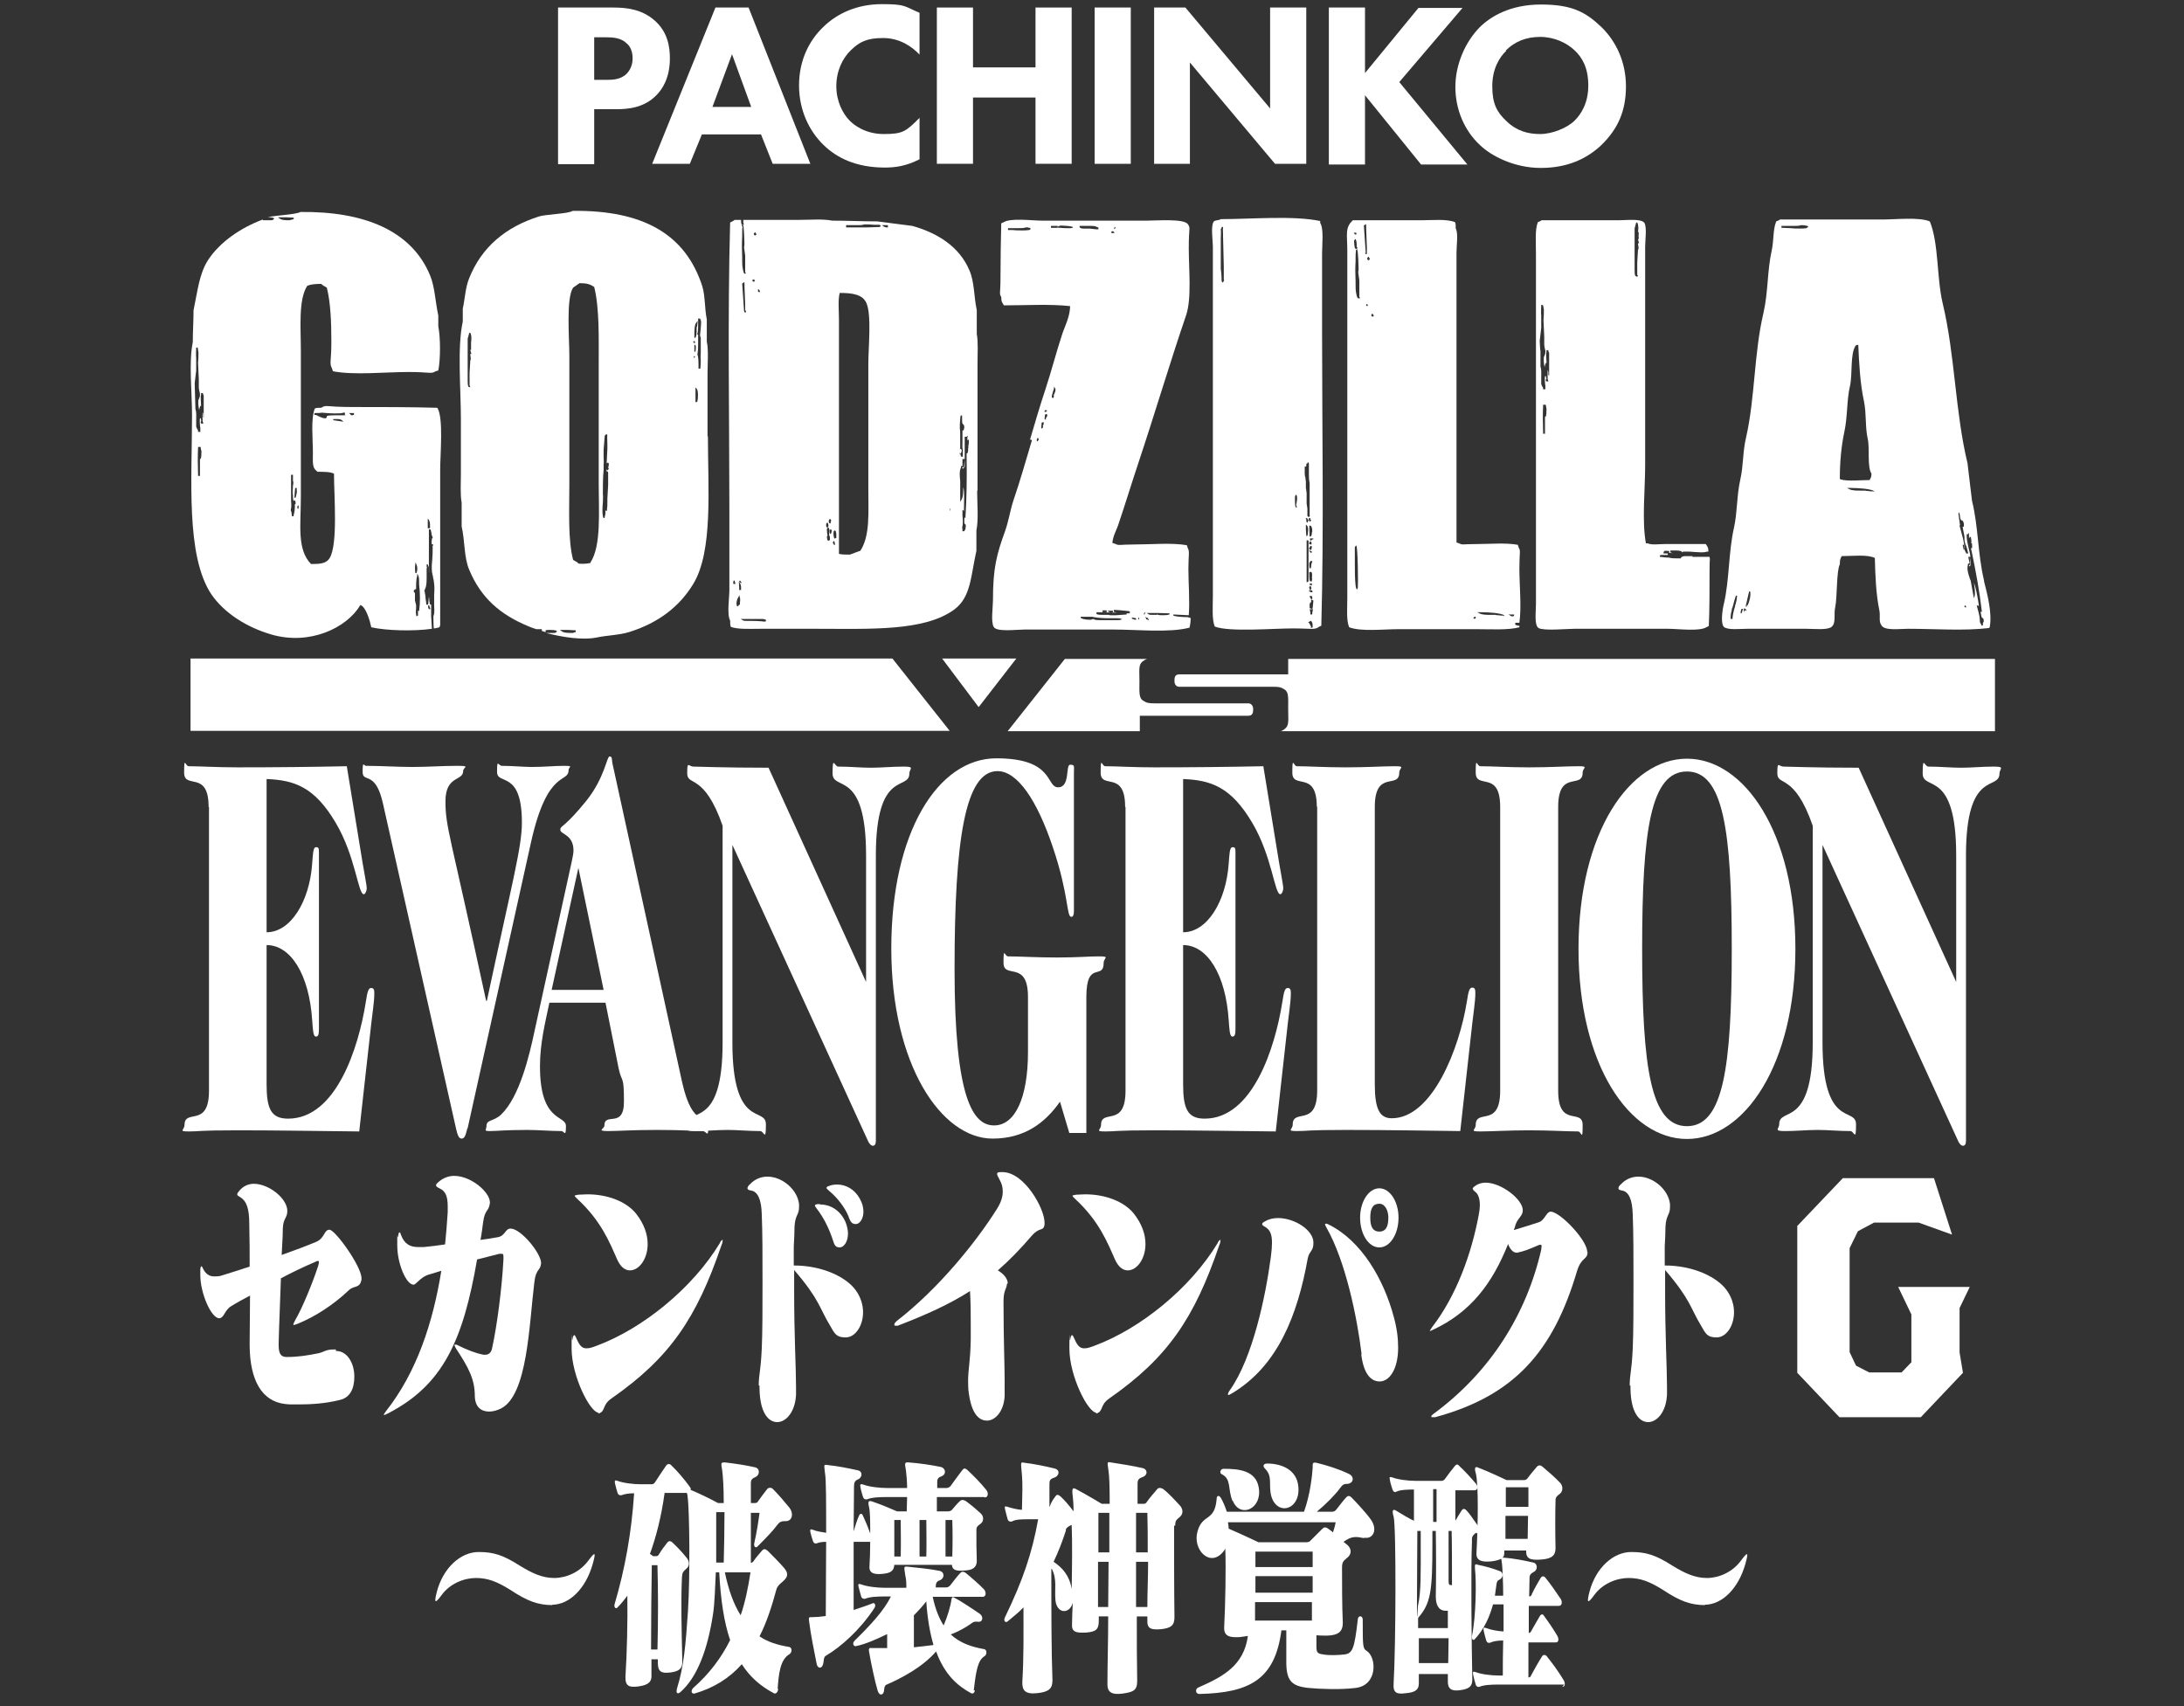 <?xml version="1.0" encoding="UTF-8"?>
<svg xmlns="http://www.w3.org/2000/svg" version="1.1" viewBox="0 0 580 453.2">
  <rect x="0" y="0" width="580" height="453.2" fill="#333333" stroke="none"/>
  <defs>
    <style>
      .cls-1 {
        fill: #fff;
      }
    </style>
  </defs>
  <!-- Generator: Adobe Illustrator 28.7.2, SVG Export Plug-In . SVG Version: 1.2.0 Build 154)  -->
  <g>
    <g id="_レイヤー_1" data-name="レイヤー_1">
      <g>
        <g>
          <g>
            <path class="cls-1" d="M146.8,426.3c-4,0-6.8-1.1-11.2-4-3.5-2.2-6-3.2-9.2-3.2s-6.9,1.5-9.1,4.5c-1.9,2.6-2,2-1.3-.8,1.7-6.5,6.4-10.6,11.1-10.6,4,0,6.5.8,10.9,3.6,3.4,2.1,6.1,3.3,9.2,3.3s6.8-1.5,9.1-4.7c1.8-2.4,2-2.2,1.1,1-1.8,6.4-6.1,10.8-10.8,10.8Z"/>
            <path class="cls-1" d="M206.7,448.4c-.1,1-.6,1.6-1.2,1.3-3.6-1.9-6.4-4.4-8.5-7.7-3.3,3.7-7.4,6.3-12.6,7.8-.8.1-1-.8-.3-1.5,4.2-3.7,7.4-7.9,9.8-12.7-1.6-4.7-2.5-10.5-2.9-18h-.9c-.2,4-.3,8-.7,10.8-1.5,10.1-4.4,17.2-8.7,21-.7.6-1.3.4-.9-1,1.8-5.8,2.3-11.5,2.9-20.5.6-9.4.4-27.2-.1-30.4,0-.4-.1-.7-.2-1h-5.9c-.9,6.5-2.3,11.8-3.9,16.2.5.3.8.6.8.6h.8c.5,0,.6-.2.8-.5.6-1,1.4-2.1,2.2-3.1.3-.4.8-.6,1.4,0,1.3,1.2,2.6,2.6,3.8,4.1.8,1,.7,2.2-.1,2.8-1,.9-1.1,1.1-1.2,2.3-.3,7.1-.1,13.3.1,22.5,0,1.8-.9,2.5-3.2,2.8-2.5.3-3.3-.3-3.3-2.6,0-.3,0-.6,0-.9h-1.7c0,1.5,0,3.1,0,4.6s-1.1,2.3-3.5,2.6c-2.3.3-3.5,0-3.4-2.6.4-6.3.6-14.9.5-21.5-.8,1.1-1.7,2.2-2.6,3.1-.5.6-1-.1-.8-.8,2.8-9.5,4.5-19,5.2-29.5-1.4,0-2.6.2-3.3.5-.4.1-.9,0-1.1-.6-.2-.6-.5-1.7-.7-2.6-.1-.8,0-.8.7-.6,1.6.6,4.2.9,6.1.9h2.9c.4,0,.7-.1,1-.6,1-1.5,2-3.1,3-4.5.3-.3.8-.4,1.2,0,1.5,1.4,3.4,3.6,5,5.8.2.2.3.6.2.8,2.2.9,4.9,2.2,7.3,3.5h1.5c0-3.9-.2-7.2-.4-8.6-.3-2-.5-2.2.7-2.2,2.5.3,5.4.7,8,1.3,1.4.3,1.3,2.1.1,2.6-.9.4-1.2.7-1.2,1.7,0,1.5,0,3.3,0,5.2h1c.4,0,.8-.1,1-.6.8-1.1,1.6-2.2,2.4-3.2.3-.3.9-.4,1.4,0,1.5,1.5,3.1,3.4,4.5,5.1,1.1,1.5.7,3.4-.9,3.5-1,0-1.6,0-2.3.9-1.1,1.5-2.6,3.1-5.3,5.8-.5.6-1.1,0-.9-.8.7-3.1,1.1-5.8,1.4-8.1h-2.3c0,4.1,0,8.8,0,13.3.1,0,.5-.2.6-.3.5-.8,1.5-2,2.3-2.9.5-.6.9-.6,1.6,0,1.1,1.1,3.1,3.1,4.3,4.5,1.4,1.6.9,2.6-.4,3.7-.7.6-1.4,1.2-1.6,2-1.3,4.8-2.7,9-4.5,12.5,2.2,1.5,4.8,2.3,7.8,2.8.9.1.9,1.4.2,1.9-2.6,1.5-2.9,5.4-3.2,9.4ZM174.7,415.7h-1.6c-.1,5.9-.2,14.5-.2,22.4h1.7c.2-7.9.2-15.2,0-22.4ZM190.2,401.6c0,1.9,0,7.5,0,13.4h2c.1-4,.2-8.9.2-13.4h-2.1ZM192.5,417.6c1,4.8,2.4,8.6,4.2,11.4,1.2-3.5,2-7.4,2.6-11.4h-6.8Z"/>
            <path class="cls-1" d="M261.4,397.6h-12.6c0,1.3,0,2.7,0,3.8h3c.5,0,.8-.2,1-.4.7-.8,1.5-1.8,2.2-2.4.3-.3.8-.3,1.4,0,1.1.8,2.5,1.9,4.1,3.4.7.6.9,2-.1,2.7-.8.6-1.1.8-1.1,1.7,0,3.1,0,5.6.1,8.1,0,2.1-1.5,2.5-3.1,2.6-2.2.2-3.4,0-3.5-1.5h-15.3c-.1,1.7-1.1,2.2-3.1,2.4-1.9.2-3.6,0-3.5-1.9.1-1.6.2-4.1.2-6.6h-4.4c0,5.6,0,11.6,0,18.1,1.7-.6,3.4-1.1,5.1-1.8.5-.2.9.6.4,1.3-3.8,5.8-8.9,10.3-12.8,12.6-.4.2-.6.5-.7,1.7-.2,1.9-1.5,1.9-1.8.6-.7-3.5-1.6-7.9-2-11.2-.3-1.7.2-1.2.8-1.3,1,0,2.2-.1,3.6-.3,0-6.1.1-13.3.1-19.7-.9,0-1.9.1-2.5.4-.4.1-.8,0-1-.6-.2-.6-.5-1.5-.7-2.4-.1-.8,0-.8.7-.6.9.4,2.3.6,3.5.8,0-7.9,0-14.4-.3-15.8-.2-2.2-.5-2.4.7-2.2,2.8.3,5.3.8,8,1.4,1.4.3,1.2,1.9.1,2.4-.8.3-1.1.8-1.1,1.8,0,3.8-.1,7.8-.1,12,.5-1.7.9-3,1.5-4.3.2-.4.7-.5.9,0,.6,1.3,1.4,3.1,2,4.9,0-3,0-5.7-.3-7-.4-1.7-.1-1.8.9-1.5,2.7.9,6.5,2.6,6.5,2.6h2.6c0-1.3.1-2.6.1-3.8h-5.4c-2,0-4.1.1-5.2.6-.4.1-.9,0-1.1-.6s-.6-1.9-.7-2.7c-.2-.8.2-.8.8-.6,1.6.6,4.3.9,6.2.9h5.4c0-2-.2-3.6-.3-4.6-.3-1.9-.5-2.3.7-2.2,2.7.2,6.2.7,8.5,1.2,1.4.3,1.6,2,.2,2.5-.8.3-1.1.6-1.1,1.6s0,.9,0,1.5h2.5c.4,0,.9-.3,1.1-.6.8-1.1,2-2.8,3.1-4.2.4-.5.7-.5,1.3,0,1.7,1.6,3.6,3.5,5.1,5.4.5.7.5,1.9-.5,1.9ZM258.9,448.9c-.1.8-.6,1-1,.8-3.5-1.9-7-4.8-9.3-11.1-3.6,4.2-9.4,7.2-13.1,8.8-.3.1-.6.3-.7,1.3,0,1.5-1.2,1.9-1.7.4-.7-2.3-1.8-7.4-2.3-10.4-.2-1,.2-1.1.7-1,.9,0,2.5,0,4.1,0,0-1.1,0-2.6,0-3.7-2.7,1.3-5.5,2.6-8.3,3.2-.6.1-1.1-.7-.3-1.5,4.2-4.1,7.8-8,9.6-11.7h-1.6c-2,0-4.1.1-5.2.6-.4.1-.9,0-1.1-.6-.2-.6-.5-1.9-.7-2.6-.2-.8.1-.8.7-.6,1.6.6,4.3.9,6.2.9h5.8c0-1,0-2.1-.3-3.4-.3-2.2-.5-2.3.7-2.2,2,.2,6,.6,8.4,1.1,1.4.3,1.4,2,.1,2.5-.9.3-1.1.8-1.1,1.9h2.8c.5,0,.8-.3,1.1-.6.8-1,1.7-2.3,2.7-3.3.3-.3.7-.4,1.3,0,1,.8,3.7,3.1,5,4.5.4.5.7,1.9-.5,1.9h-13.2c.7,3.3,1.7,5.7,2.9,7.6,1-2.3,1.8-4.9,2.1-7,.1-.6.4-.6.7-.4,1.6.8,5.2,3.2,6.8,4.3,1.1.8.8,2.4-.6,2.1-.5,0-.8-.1-1.4.3-1.5,1.1-3.4,2.2-5.7,3.1,2.5,2.3,5.5,3.3,8.9,3.9.7.1.8,1.5,0,1.9-1.7,1.1-2.2,3.8-2.8,9.1ZM239.2,403.7h-1.7c0,2.7,0,6.5,0,9.7h1.7c.1-3.7,0-6.7,0-9.7ZM246,425.3c-1,1.3-2.1,2.5-3.3,3.7,0,2.6,0,5.8,0,8.5,1.9-.2,3.7-.4,5.2-.6-.9-3.1-1.6-6.9-1.9-11.5ZM246,403.7h-1.8c0,3.2,0,5.8,0,9.7h1.8c.1-3.7,0-6.7,0-9.7ZM251.1,403.7c0,3.3,0,5.8,0,9.7h1.8c.1-3.4.1-6.8,0-9.7h-1.9Z"/>
            <path class="cls-1" d="M311.8,405.2c0,6,0,17.3.1,24.3,0,2.2-.9,2.9-3.6,3.2-2.6.2-3.7-.1-3.6-2.4v-1h-2.8c0,6.3,0,12.3.1,17.2,0,2.5-1.1,2.9-3.9,3.3-3.1.4-4.1-.5-4-2.8,0-4.7.2-11,.2-17.7h-2.5v1.1c0,2.2-.5,3-3.5,3.2-2.5.1-3.8-.1-3.6-2.4,0-1.7.1-3.5.2-5.5-.9,3.1-4.2,2.9-4.6-.6-.3-3.1.5-5.6-1-8.5,0,0,0,.1-.1.2,0,10.3,0,21.8.3,29.5,0,2.2-1,3.1-4.2,3.4-3.1.3-3.9-.8-3.8-3.1.4-6.7.3-12.4.3-19.7-1.3,1.4-2.9,2.6-4.3,3.8-.5.3-1.1-.2-.6-1.2,4.7-9.7,7.2-17,8.8-26h-2.8c-1.4,0-3.2,0-4.2.6-.4.1-.9,0-1.1-.6-.2-.6-.5-1.9-.7-2.7-.2-.8,0-.8.7-.6.9.3,2.4.7,3.8.8.1-4.2.2-7,0-9.2-.3-3.6-.5-3.5.7-3.3,2.5.3,5.5.9,7.9,1.5,1.7.4,1.2,2,.1,2.4-1.3.4-1.4.8-1.4,1.8v6.1c.6-1.7,1.1-2.2,1.6-2.9.3-.5.7-.5,1.3,0,1.1,1,2.3,2.4,3.5,4,0-1.8-.1-3.1-.2-3.9-.3-2.3,0-2.4.7-2.1,3.2,1.7,7,4,7,4h2.1c0-4.4-.1-7.5-.3-8.6-.3-2.5-.5-2.6.6-2.4,2.6.4,5.8.9,8.4,1.5,1.4.3,1.5,1.9,0,2.4-.9.3-1.3.7-1.3,1.7s0,3.1,0,5.4h1.6c.5,0,.7-.2,1-.7.7-1,1.8-2.2,2.7-3.3.3-.3.8-.3,1.4,0,1.5,1.1,3.1,2.9,4.5,4.4.8.8,1.1,2.2,0,3.1-.9.8-1.2.9-1.2,2.3ZM283.1,406.4c-1,3.1-2.1,5.9-3.3,8.4,2.6,1.7,4.3,4,4.8,7.2.1-5.8.2-12.1,0-17-1,.4-1.4.8-1.6,1.3ZM291.6,414.8c0,4,0,8.1,0,12h2.7c0-4,.1-8.1.1-12h-2.9ZM294.5,401.8h-2.8c0,3.1,0,6.7,0,10.5h2.9c0-3.8,0-7.4,0-10.5ZM304.7,401.8h-3v10.5h3.1c0-3.8,0-7.4-.1-10.5ZM301.7,414.8v12h3c0-3.8.2-7.9.2-12h-3.1Z"/>
            <path class="cls-1" d="M362.2,408.5c-2.1-.4-3.2-.6-5.4,1,.4.3.7.6,1.1.9.8.7,1.3,2.2-.1,3.3-.9.8-1.4,1-1.4,2.6,0,3.6,0,10.4.2,14.5.1,2.8-1.5,3.5-4.1,3.6-1.1,0-2.2,0-2.9-.1,0,1,0,2,0,3,0,1.6.3,1.9,1.8,2.1,1.6.3,3.9.2,5.7,0,2.1-.3,2.6-1.5,3.5-9.4.1-1,1.3-1,1.3.2,0,7.2,0,7.6,1.1,8.3,2.6,1.7,2.9,9.1-3,9.8-4,.5-9.3.3-12.5,0-4.6-.5-6-1.9-5.9-7.5,0-2,0-4.6,0-7.8h-1.3c-1.7,13.1-8.5,16.6-21.8,16.9-1.1,0-1.1-1.4-.3-1.7,6.6-2.9,12.1-5.8,13.2-13.7-.6.1-1.4.2-2.2.3-2.3.1-4.2,0-4.1-2.6.3-5.9.5-15.4.3-20.9-.2.4-.5.8-.7,1-3.5,4-8-.8-6.7-5.5,1.3-4.9,4.6-2.5,5.1-8.7,0-1,.7-1,1.1-.3.6,1,1.1,2.2,1.6,3.7h20.5c1.7-4.7,2.2-10,2.3-11.7,0-1.1-.1-1.5,1-1.3,2.9.7,6,1.7,8.5,2.9,1.7.7,1.4,2.6-.3,2.7-1,0-1.3.3-1.9,1.1-1.4,1.9-3.8,4.3-6.2,6.3h3.9c.6,0,.9-.1,1.3-.6.6-.7,1.8-2.4,2.6-3.2.5-.6,1-.4,1.4,0,1.1,1.1,3.8,4,5.1,5.8,2,2.8.6,5.3-1.6,4.9ZM327.3,398.6c-1.3-3.1-.2-5.8-2.9-7.1-.6-.3-.3-1.4.5-1.4,3.8,0,8.7.3,9.4,5.1.9,5.6-5,8.1-6.9,3.4ZM326.1,404.3c.1.6.2,1.2.2,1.7,3.5,1.5,7.9,3.6,7.9,3.6h12.7c.6,0,.8-.1,1.1-.4,1-1,2.2-2.2,3.2-3.2.4-.4.9-.5,1.5,0,.4.3.9.6,1.3,1,.3-1,.6-1.9.7-2.7h-28.7ZM333.4,418.6c0,1.5,0,2.9,0,4.4h15.2c0-1.5,0-3,0-4.4h-15.2ZM333.3,425.5c0,1.6,0,3.5,0,4.9h15.1c0-1.5,0-3.3,0-4.9h-15.2ZM348.5,412.1h-15.1v4.1h15.2c0-1.5,0-2.9,0-4.1ZM337.6,397.3c-.8-3.1.5-5.1-1.7-7.3-.6-.6-.4-1.3.6-1.3,4.1,0,7.9,1.8,8.3,6.1.6,6.3-5.7,7.9-7.2,2.5Z"/>
            <path class="cls-1" d="M391.9,407.1c-1.1,1-1,1.2-1,2.4-.3,7.1-.1,27.4.1,36.6,0,1.8-.9,2.5-3.3,2.8-2.2.3-3.3-.3-3.2-2.6,0-.5,0-1,0-1.7h-7.7c0,1,0,1.8,0,2.5,0,1.7-1,2.4-3.5,2.6-2.3.3-3.4,0-3.2-2.6.6-10.1.7-41.8,0-44.3-.5-1.7-.2-2.2.8-1.5,1.6,1,3.5,2.1,4.6,2.6,0-2.2,0-5.9,0-8.3-1.9,0-3.8.1-4.7.6-.4.2-.8,0-1-.6-.2-.6-.6-1.8-.7-2.6-.2-.8,0-.8.7-.6,1.6.6,4.3.9,6.2.9h6.8c.5,0,.8-.3,1-.6.9-1.2,1.6-2.2,2.6-3.4.4-.4.7-.5,1.1,0,1.4,1.3,2.9,2.9,4.5,4.8.5.6.5,1.7-.4,1.7h-5.1c0,2.6,0,5.4,0,8.1.6-1,1.1-1.9,1.7-2.8.3-.4.7-.5,1.2,0,1,1,1.8,2.4,2.8,3.7.6.9.5,1.9-.1,2.5ZM377.3,406.6h-.9c0,4-.1,11.6-.1,19.3s.2.3.3.4c.8-3.7.7-8.1.7-16.3v-3.5ZM384.6,427.8c-.3,0-.5,0-.8,0-1.9-.1-2.5-1.8-2.5-3.8.1-5,.1-11.7,0-17.4h-.9v3.4c0,12.6-.4,15.8-3.8,19.7v2.7h7.9c0-1.5,0-3.1,0-4.7ZM376.8,435.1v6.6h7.8c0-1.9.1-4.2.1-6.6h-7.9ZM381.5,395.5h-.9c0,2.5,0,6.6,0,8.7h.9c0-3.1,0-5.9,0-8.7ZM385.5,406.6h-.8c0,5.1,0,9.6,0,13.3,0,1,.2,1.1.9,1.1,0-5.8,0-11.2-.1-14.5ZM415.4,447.4h-17.4c-2,0-4,.1-5.1.6-.4.1-.8,0-1-.6s-.5-1.8-.7-2.7c-.1-.8,0-.8.7-.6,1.6.6,4.2.9,6.1.9h1.1c0-2.8,0-6,.1-9.3-1.5,0-2.7.2-3.5.6-.4.1-.8,0-1-.6-.2-.6-.5-1.8-.7-2.7-.1-.8,0-.8.7-.6,1.3.5,3,.8,4.6.9v-7.2h-2.8c-.9,3.3-2.3,6.5-4.8,9.2-.5.6-.9,0-.8-.8,1.1-5.1,1.2-14.7.8-17.9-.1-1.2.1-1.3.8-1,2,.4,3.8.9,5.9,1.7.8.3,1,1.7-.3,2.3-.5.2-.6.6-.7,1.3-.1.9-.3,2-.4,2.9h2.2c0-3.5-.2-7.4-.3-8.3-.1-.8-.2-1.3-.2-1.5-.7.3-1.6.6-2.8.7-2.4.2-3.9-.2-3.8-2.2.4-7,.6-18.6-.2-21.3-.5-1.7.1-1.7.7-1.4,2.7,1,7.5,3.3,7.5,3.3h4.5c.5,0,.7-.1,1-.4.8-1.1,1.9-2.4,2.6-3.2.4-.4.9-.4,1.4,0,1.4,1.2,3.3,2.8,4.8,4.4.6.7.8,2-.1,2.8-.8.6-1.2.9-1.2,1.8-.1,3.4-.1,8.4,0,12.7,0,1.9-1,2.8-3.8,3s-4.1-.1-4-2.4h-5.8c0,1.5-.1,1.5-.5,1.9h.4c2.6.2,5.2.7,7.8,1.3,1.1.2,1.3,1.9.1,2.5-.7.4-1.1.7-1.1,1.6,0,1.3-.1,3.3-.1,4.9.4,0,.6-.2.7-.6.7-1.5,1.5-2.9,2.4-4.4.3-.4.8-.5,1.2,0,1.3,1.6,2.7,3.6,4.1,5.7.4.6.4,1.8-.5,1.8h-8v7.2c.3,0,.5-.2.7-.6.7-1.3,1.5-2.6,2.3-4,.3-.4.7-.5,1,0,1.1,1.5,2.5,3.5,3.6,5.4.4.7.4,1.7-.4,1.7h-7.3v9.3c.3,0,.6-.1.7-.5.8-1.5,1.9-3.5,3-5.2.2-.3.7-.4,1.1,0,1.4,1.7,3.1,4,4.6,6.5.4.7.4,1.7-.4,1.7ZM399.8,402.6c0,2.1,0,4,0,6.1h5.9c0-2.2.1-4,.1-6.1h-6.1ZM405.8,395h-5.9c0,1.7,0,3.4,0,5.2h6c0-1.9,0-3.8,0-5.2Z"/>
            <path class="cls-1" d="M452.9,426.3c-4,0-6.8-1.1-11.2-4-3.5-2.2-6-3.2-9.2-3.2s-6.9,1.5-9.1,4.5c-1.9,2.6-2,2-1.3-.8,1.7-6.5,6.4-10.6,11.1-10.6,4,0,6.5.8,10.9,3.6,3.4,2.1,6.1,3.3,9.2,3.3s6.8-1.5,9.1-4.7c1.8-2.4,2-2.2,1.1,1-1.8,6.4-6.1,10.8-10.8,10.8Z"/>
          </g>
          <g>
            <path class="cls-1" d="M520.4,347.4v11.8l.9,5.4-11.2,11.8h-21.6l-11.2-11.8v-39l12.1-12.7h24.2l4.8,15-8.9-3.2h-11.8l-4.3,2.3-2.2,4.5v27.6l1.7,3.6,3.5,1.8h8.6l2.6-2.7v-12.7l-3.5-7.3h19l-2.6,5.4Z"/>
            <path class="cls-1" d="M89.2,358.8c3.2,0,4.9,3.5,4.9,6.8s-1.2,5.6-3.8,6.2c-3.9,1-7.9,1.2-10.9,1.2s-2.6,0-3.6-.1c-6.4-.7-9.4-6.5-9.5-15.4v-1c0-4,.1-7.7.1-12.4-1.7.9-3.4,1.8-5,2.8-1.7,1-1.8,2.9-3,3.2h-.2c-2.1,0-5-6.6-5-11.4s0-1,0-1.5c0-.6.2-.9.3-.9.1,0,.3.3.5.8.7,1.3,1.6,1.9,2.9,1.9s1.6-.1,2.5-.4c1.9-.6,4.2-1.3,6.9-2.2,0-3.7,0-7.3-.1-11.2,0-4-.6-6.2-2.5-7.3-.5-.3-.7-.4-.7-.7s.2-.5.6-1c1-1.2,2.4-1.8,3.8-1.8,4,0,8.9,3.9,8.9,7.2h0c0,2-1.1,1.8-1.2,4.8,0,2.2-.2,4.5-.3,6.9,3.4-1.2,6.6-2.4,9.2-3.5,2.3-1,2-3.2,3.5-3.2s8.5,9.7,8.5,12.9v.3c-.4,2.5-2,1.5-3.4,2.9-4,3.8-8.9,7-13.6,8.9-.4.1-.8.3-.9.3s-.2,0-.2-.1c0-.2.2-.6.5-1.2,1.9-3.2,4.7-10.1,6.1-14.4.1-.4.2-.8.2-1s0-.3-.2-.3-.4,0-.7.2c-2.8,1.2-6,2.7-9.2,4.4-.2,6.4-.5,12.5-.6,17.4v.3c0,2.2.5,3.2,2.1,3.2,3.1,0,5.5-.4,8.5-1,1.4-.3,1.9-1,4-1h.6Z"/>
            <path class="cls-1" d="M143.7,335.5c-.2,2.1-1.4,1.4-1.8,5.1-1.4,11.4-1.8,30-8.9,33.5-1,.5-2.1.8-3.1.8-2.1,0-3.7-1.2-3.8-4,0-4.6-1.6-7.6-5.1-12.9-.2-.4-.3-.6-.3-.7s0-.2.2-.2.3,0,.5.1c2.6,1.3,4.9,2.2,7,2.6.1,0,.3,0,.5,0,.9,0,1.6-.6,1.8-1.8,1.3-5.9,2.6-15.9,3-23.5,0-.3,0-.5,0-.7,0-.7-.1-.8-.5-.8s-.3,0-.6,0c-1.5.4-3.6.9-5.9,1.5-3.7,21.3-8.9,33.3-23.7,40.9-.4.2-.8.4-1,.4s-.1,0-.1,0c0-.1.2-.5.6-1,8.2-10.4,12.5-23.6,14.7-37.3-1.3.4-2.5.8-3.6,1.1-2,.7-3.1,2.6-3.8,2.6h0c-2-.1-4.3-5.7-4.3-10.4s0-1.6.2-2.3c.1-.8.2-1.2.4-1.2s.2.2.4.7c.9,2.4,2.4,3.2,4.5,3.2s1,0,1.6,0c1.9-.2,3.7-.4,5.6-.7.3-2.9.5-5.6.7-8.6,0-.6,0-1.1,0-1.5,0-2.9-.7-4.1-2.2-4.8-.6-.3-.9-.5-.9-.8s.2-.5.8-1c1.2-1,2.6-1.5,4-1.5,4.6,0,9.5,4.4,9.5,7v.2c-.3,2.4-1.3,1.5-1.8,5.1-.2,1.5-.4,3.2-.7,4.7,1.5-.2,3-.4,4.5-.7,2.1-.3,2-2.3,3.5-2.3h0c2.7,0,8.1,6.5,8.1,9.2h0Z"/>
            <path class="cls-1" d="M159,375.2c-2.3,0-7.2-9.8-7.2-17s0-1.6.2-2.3c.1-.8.3-1.3.5-1.3s.3.3.6.9c.8,1.9,1.5,2.6,2.6,2.6s1.6-.3,2.8-.7c12.1-4.5,25.4-15.2,32.7-27.3,0-.1.1-.3.2-.4.2-.3.4-.4.5-.4s0,0,0,.2c0,.2,0,.6-.3,1.2-6.6,19.4-13.7,29.9-29.2,40.7-2.6,1.8-1.5,3.4-3.4,4h-.2ZM167.3,337.4c-1.3,0-2.5-.9-3.4-2.9-2-4.5-4.2-10.2-10.6-16.1-.4-.4-.7-.7-.7-.8s.3-.2,1-.3c.8,0,1.6-.1,2.4-.1,5.2,0,10.2,1.8,12.9,5.1,2.2,2.8,3.1,5.6,3.1,8.1,0,4-2.3,7-4.7,7Z"/>
            <path class="cls-1" d="M201.5,368c0-3.2.5-3.4.8-9.8.2-4.5.2-11.1.2-17.7s0-13.3-.2-18c-.1-4-1.1-6-2.8-6.3-.7-.1-1-.3-1-.6s.2-.7.7-1.1c1.3-1.4,3-2,4.6-2,4,0,8,3.5,8.4,7.3,0,.3,0,.6,0,.8,0,2.1-1,2-1.2,5.1,0,1.8-.1,3.5-.2,5.3,0,1.7,0,3.4,0,5.1,7.8,0,14,3.2,16.4,6.5,1.4,1.9,2,4,2,5.9,0,3.7-2.1,6.7-4.6,6.7s-2.9-.9-4.2-3.2c-2.8-4.6-2.7-6.8-9.5-14.7,0,2,0,3.9,0,5.7,0,11.8.5,20.3.5,25.3s0,1.5,0,2.1c-.2,4.5-2.6,7.3-5,7.3s-4.6-2.6-4.7-8.9v-.8ZM217.8,319.9c2.7,0,5.4,1.5,6.8,4.8.4,1.1.6,2.1.6,2.9,0,2.2-1.1,3.7-2.2,3.7s-1.4-.6-1.8-1.9c-1-3.1-2.5-6.1-4.3-8.4-.3-.4-.5-.7-.5-.8,0-.2.2-.3.7-.4h.7ZM225.4,323.2c-1-2.5-3-5.1-5.3-7-.4-.4-.6-.5-.6-.7s.2-.4.6-.5c.7-.3,1.5-.4,2.2-.4,2.3,0,4.6,1.2,6,3.7.7,1.2,1,2.4,1,3.5,0,1.9-1,3.3-2,3.3s-1.4-.5-1.9-1.8Z"/>
            <path class="cls-1" d="M267.4,341c0,1.2-.9,1.6-.9,4.5,0,10.5.3,16.5.3,21.1s0,2.9,0,4.2c-.2,3.9-2.4,6.5-4.7,6.5s-4.1-2.1-4.8-7.2c-.2-1.2-.2-2.3-.2-3.4,0-2.9.6-5.3.7-10.8,0-1.1,0-2.6,0-4.2,0-2.6,0-5.8-.2-8.8-5.3,3.4-11.4,6.2-19.2,9.2-.2,0-.4,0-.5,0-.3,0-.4-.1-.4-.3,0-.2.2-.6.7-1,11.1-8.6,21.1-21,26.6-29.8,1-1.6,1.5-3.1,1.5-4.5s-.3-2.2-.9-3.3c-.4-.7-.6-1.2-.6-1.4,0-.4.3-.5,1-.5h.5c5.8.1,11.1,9.7,11.1,13.4s0,.4,0,.6c-.4,1.9-1.2.4-3.4,2.9-3,3.5-5.9,6.5-9,9.2,1.5.9,2.4,2,2.6,3.1v.4Z"/>
            <path class="cls-1" d="M291.2,375.2c-2.3,0-7.2-9.8-7.2-17s0-1.6.2-2.3c.1-.8.3-1.3.5-1.3s.3.3.6.9c.8,1.9,1.5,2.6,2.6,2.6s1.6-.3,2.8-.7c12.1-4.5,25.4-15.2,32.7-27.3,0-.1.1-.3.2-.4.2-.3.4-.4.5-.4s0,0,0,.2c0,.2,0,.6-.3,1.2-6.6,19.4-13.7,29.9-29.2,40.7-2.6,1.8-1.5,3.4-3.4,4h-.2ZM299.5,337.4c-1.3,0-2.5-.9-3.4-2.9-2-4.5-4.2-10.2-10.6-16.1-.4-.4-.7-.7-.7-.8s.3-.2,1-.3c.8,0,1.6-.1,2.4-.1,5.2,0,10.2,1.8,12.9,5.1,2.2,2.8,3.1,5.6,3.1,8.1,0,4-2.3,7-4.7,7Z"/>
            <path class="cls-1" d="M348.8,330.1c0,2.3-1.1,2.1-1.5,4.1-2.7,15-7.9,28.6-20.2,35.9-.4.2-.7.4-.8.4s-.2,0-.2-.2c0-.2.2-.7.6-1.2,6-8.6,9.4-24.7,10.8-35.3.2-1.5.3-2.7.3-3.7,0-2.3-.5-3.5-1.9-4.3-.4-.2-.7-.4-.7-.7s.2-.4.7-.7c1-.6,2.2-.9,3.5-.9,4.4,0,9.4,3.2,9.4,6.5h0ZM361.6,359.7c-1.2-10-4.3-24.8-9.3-33.6-.2-.4-.4-.7-.4-.9s0-.2.2-.2c.1,0,.4,0,.7.2,8.8,4.3,14.7,14.7,17.3,24.4.9,3.2,1.2,5.9,1.2,8.3,0,5.9-2.4,9-4.9,9s-4.3-2.3-4.9-7.2ZM361.2,323.4c0-4.3,2.3-7.8,5.1-7.8s5.1,3.5,5.1,7.8-2.2,7.9-5.1,7.9-5.1-3.6-5.1-7.9ZM368.7,323.4c0-1.8-.8-3.7-2.4-3.7s-2.4,1.1-2.4,3.7.8,3.7,2.4,3.7,2.4-1.1,2.4-3.7Z"/>
            <path class="cls-1" d="M421.6,332.5c0,2.2-1.6,1.2-2.8,5.1-6.3,21.3-16.6,33.1-37.7,38.8-.2,0-.4,0-.6,0-.3,0-.4,0-.4-.2s.2-.4.6-.7c15.1-11.1,24.7-26.5,28.6-43.6,0-.4.1-.7.1-.9s0-.4-.3-.4-.3,0-.5.1c-2.8,1.2-3.8,1.6-5.7,2h-.2c-.8,0-1.7-.9-2.2-2.3-4.2,10.5-9.9,18.1-20,22.8-.4.2-.7.3-.8.3s0,0,0,0c0-.1.2-.4.6-1,6.5-8.4,10.5-19.6,12.4-29.8.2-1,.3-1.9.3-2.6,0-2.1-.6-3.2-1.4-3.7-.3-.3-.5-.5-.5-.7s.2-.4.6-.7c.8-.6,1.8-.9,2.8-.9,4.3,0,9.9,4.5,9.9,7.3h0c0,1.6-1.2,1.9-1.9,3.8-.1.5-.3,1-.5,1.5,2.4-.7,4.8-1.5,6.7-2.1,1.5-.5,2-2.8,3.1-2.8h0c2.5,0,9.7,7.6,9.7,10.6h0Z"/>
            <path class="cls-1" d="M432.8,368c0-3.2.5-3.4.8-9.8.2-4.5.2-11.1.2-17.7s0-13.3-.2-18c-.1-4-1.1-6-2.8-6.3-.7-.1-1-.3-1-.6s.2-.7.7-1.1c1.3-1.4,3-2,4.6-2,4,0,8,3.5,8.4,7.3,0,.3,0,.6,0,.8,0,2.1-1,2-1.2,5.1,0,1.8-.1,3.5-.2,5.3,0,1.7,0,3.4,0,5.1,7.8,0,14,3.2,16.4,6.5,1.4,1.9,2,4,2,5.9,0,3.7-2.1,6.7-4.6,6.7s-2.9-.9-4.2-3.2c-2.8-4.6-2.7-6.8-9.5-14.7,0,2,0,3.9,0,5.7,0,11.8.5,20.3.5,25.3s0,1.5,0,2.1c-.2,4.5-2.6,7.3-5,7.3s-4.6-2.6-4.7-8.9v-.8Z"/>
          </g>
          <g>
            <g>
              <path class="cls-1" d="M55.4,214.3c0-9.9-6.5-4.5-6.5-9.1s.3-1.7,1.2-1.7c3,0,7.4.3,13,.3,9.9,0,19.5-.1,29-.3l4.2,25.7c.4,2.4,1.1,6,1.1,6.7s-.4,1.6-.8,1.6c-1.5,0-2.2-10.1-7.4-18.9-5.7-9.7-11.1-11.4-18.4-11.7v40.7c6.4,0,11.4-8.2,12.1-18.2.2-2.3.2-4.4,1-4.4s.8.3.8,1.8v46.6c0,1.6-.3,1.9-.8,1.9-.8,0-.8-2.1-1-4.4-.8-12.1-5.7-19.9-12.1-19.9v37c0,6.5,1.2,9.1,5.7,9.1,12.8,0,18.7-18.9,20.6-30.7.5-3.4.8-4,1.5-4s.8.6.8,1.3c0,1.3,0,1.8-.8,8.1l-3.2,28.7c-10.6-.1-21.2-.3-32.2-.3s-10,.3-13,.3-1.2-.4-1.2-1.7c0-4.5,6.5.9,6.5-9.1v-75.4Z"/>
              <path class="cls-1" d="M124.1,299.7c-.4,1.7-.7,2.7-1.5,2.7s-1.1-1-1.5-2.7l-19.4-86.3c-2-9-5.4-5.3-5.4-8.4s.3-1.6.9-1.6c4.1,0,8.2.3,12.3.3s7.9-.3,11.8-.3,1.7.3,1.7,1.4c0,2.7-4.7,1.1-4.7,8s1.2,8.5,10.8,53h.2c6.7-31.4,9.3-40.8,9.3-47.3,0-14.2-6.6-9.8-6.6-13.5s.3-1.6,1.3-1.6c2.7,0,5.9.3,7.9.3,3.5,0,5.9-.3,8.6-.3s1.2.3,1.2,1.1c0,3.7-5.6-.6-10,19.3l-16.8,75.8Z"/>
              <path class="cls-1" d="M145.9,266.3c-1.2,5.7-2.5,10.9-2.5,16.9,0,15.1,6.9,12.8,6.9,15.9s-.5,1.3-1.2,1.3c-3,0-6-.3-9.1-.3-5.9,0-8.1.3-9.9.3s-.9-.3-.9-1.4c0-1.7,1.9-1.1,3.9-3,4.9-4.7,7.5-15.8,8.8-21.9l9.9-45.1c.3-1.4.5-2.4.5-3.1,0-4.3-3.5-4.3-3.5-5.5s.9-.3,6.9-7.7c5-6.3,5.4-11.8,6.2-11.8s.5.9.8,2.1l18.4,84.2c2.9,13.2,7,8.2,7,11.8s-.4,1.4-1.5,1.4c-2.2,0-4.9-.3-12.1-.3s-9.8.3-13,.3-1-.6-1-1.4c0-3.8,5.2.9,5.2-6.4s-.5-4.7-1.4-8.8l-3.5-17.5h-15ZM153.6,230.5l-7.1,32.4h13.8l-6.7-32.4Z"/>
              <path class="cls-1" d="M194.5,224.3v52.6c0,23.2,8.9,16.9,8.9,21.7s-.5,1.8-1.5,1.8c-3.1,0-5.9-.3-8.7-.3s-5.6.3-8.7.3-1.5-.6-1.5-1.8c0-4.8,8.9,1.4,8.9-21.7v-57.6c-4.9-14.1-9.4-10.4-9.4-13.9s.3-1.8,1.7-1.8,7.8.3,19.9.3l25.9,56.9v-33.6c0-23.2-8.9-16.9-8.9-21.8s.5-1.8,1.5-1.8c3.1,0,5.9.3,8.7.3s5.6-.3,8.7-.3,1.5.6,1.5,1.8c0,4.8-8.9-1.4-8.9,21.8v75.8c0,.9-.3,1.3-.8,1.3s-1-.6-1.3-1.3l-36-78.6Z"/>
              <path class="cls-1" d="M284,301l-2.5-8.4c-4,5.7-9.5,9.8-17.9,9.8-13.6,0-26.9-19.6-26.9-50.5s12.4-50.5,27.9-50.5,13.1,7.7,16.4,7.7,1.9-6,3.2-6,1,.4,1,2.1v36.7c0,1.1-.2,1.6-.7,1.6-1.3,0-.6-5.8-4.9-18.5-4.2-12.5-9.4-20.2-14.7-20.2-8.6,0-11.4,18.2-11.4,52.6s4.9,41.5,10.5,41.5,9-7.4,9-19.5v-14.6c0-10-6.5-4.6-6.5-9.1s.3-1.7,1.2-1.7c3,0,7.4.3,13,.3s8.2-.3,11.2-.3,1.2.4,1.2,1.7c0,4.8-4.6-.9-4.6,9.1v36.1h-4.5Z"/>
              <path class="cls-1" d="M298.8,214.3c0-9.9-6.5-4.5-6.5-9.1s.3-1.7,1.2-1.7c3,0,7.4.3,13,.3,9.9,0,19.5-.1,29-.3l4.2,25.7c.4,2.4,1.1,6,1.1,6.7s-.4,1.6-.8,1.6c-1.5,0-2.2-10.1-7.4-18.9-5.7-9.7-11.1-11.4-18.4-11.7v40.7c6.4,0,11.4-8.2,12.1-18.2.2-2.3.2-4.4,1-4.4s.8.3.8,1.8v46.6c0,1.6-.3,1.9-.8,1.9-.8,0-.8-2.1-1-4.4-.8-12.1-5.7-19.9-12.1-19.9v37c0,6.5,1.2,9.1,5.7,9.1,12.8,0,18.7-18.9,20.6-30.7.5-3.4.8-4,1.5-4s.8.6.8,1.3c0,1.3,0,1.8-.8,8.1l-3.2,28.7c-10.6-.1-21.2-.3-32.2-.3s-10,.3-13,.3-1.2-.4-1.2-1.7c0-4.5,6.5.9,6.5-9.1v-75.4Z"/>
              <path class="cls-1" d="M349.7,214.3c0-9.9-6.5-4.5-6.5-9.1s.3-1.7,1.2-1.7c3,0,7.4.3,13,.3s10-.3,13-.3,1.2.4,1.2,1.7c0,4.5-6.5-.9-6.5,9.1v73.6c0,6.5,1.2,9.1,4.5,9.1,10.9,0,18-18.9,19.9-30.7.5-3.4.8-4,1.5-4s.8.6.8,1.3c0,1.3,0,1.8-.8,8.1l-3.2,28.7c-8.6-.1-19.3-.3-30.3-.3s-10,.3-13,.3-1.2-.4-1.2-1.7c0-4.5,6.5.9,6.5-9.1v-75.4Z"/>
              <path class="cls-1" d="M398.4,214.3c0-9.9-6.5-4.5-6.5-9.1s.3-1.7,1.2-1.7c3,0,7.4.3,13,.3s10-.3,13-.3,1.2.4,1.2,1.7c0,4.5-6.5-.9-6.5,9.1v75.4c0,10,6.5,4.5,6.5,9.1s-.3,1.7-1.2,1.7c-3,0-7.4-.3-13-.3s-10,.3-13,.3-1.2-.4-1.2-1.7c0-4.5,6.5.9,6.5-9.1v-75.4Z"/>
              <path class="cls-1" d="M448,201.5c15.2,0,28.8,19.6,28.8,50.5s-13.6,50.5-28.8,50.5-28.8-19.6-28.8-50.5,13.6-50.5,28.8-50.5ZM448,204.9c-9.6,0-11.9,15.4-11.9,47.1s2.3,47.1,11.9,47.1,11.9-15.4,11.9-47.1-2.3-47.1-11.9-47.1Z"/>
              <path class="cls-1" d="M484,224.3v52.6c0,23.2,8.9,16.9,8.9,21.7s-.5,1.8-1.5,1.8c-3.1,0-5.9-.3-8.7-.3s-5.6.3-8.7.3-1.5-.6-1.5-1.8c0-4.8,8.9,1.4,8.9-21.7v-57.6c-4.9-14.1-9.4-10.4-9.4-13.9s.3-1.8,1.7-1.8,7.8.3,19.9.3l25.9,56.9v-33.6c0-23.2-8.9-16.9-8.9-21.8s.5-1.8,1.5-1.8c3.1,0,5.9.3,8.7.3s5.6-.3,8.7-.3,1.5.6,1.5,1.8c0,4.8-8.9-1.4-8.9,21.8v75.8c0,.9-.3,1.3-.8,1.3s-1-.6-1.3-1.3l-36-78.6Z"/>
            </g>
            <g>
              <polygon class="cls-1" points="269.9 174.9 250.2 174.9 259.9 187.8 269.9 174.9"/>
              <polygon class="cls-1" points="237 174.9 50.6 174.9 50.6 194.1 252.2 194.1 237 174.9"/>
              <g>
                <path class="cls-1" d="M302.6,190.1h28.9c1.3,0,1.3-1.1,1.3-1.8s-.4-1.5-1.3-1.5h-24.9c-1.5,0-2.1-.1-3-.7-1.2-.7-1-2.3-1-5.2s-.3-4.3.8-5.2c.4-.3.8-.6,1.3-.7h-21.9l-15.2,19.2h35.1v-4.1Z"/>
                <path class="cls-1" d="M342.1,174.9v4.2h-28.9c-1.3,0-1.3,1-1.3,1.8s.4,1.5,1.3,1.5h24.9c1.5,0,2.1.1,3,.7,1.2.7,1,2.3,1,5.2s.3,4.3-.8,5.2c-.3.3-.7.5-1.1.7h189.6v-19.2h-187.7Z"/>
              </g>
            </g>
            <g>
              <path class="cls-1" d="M116.1,108.3c-7.1-.2-15-.2-22.5-.2s-6.8-.7-8.3.2c-.8,0-1.3,0-1.7.2-1.1,2.8-.5,8.1-.5,11.7,0,1.6-.2,3.5.5,4.4.2.2.5.5.7.7,1.7,0,3.4,0,4.4.5,0,5.9,1.1,18.9-1.2,22.5-.9,1.4-2.6,1.5-4.9,1.5-3.8-3.9-2.7-10.4-2.7-17.8v-38.8c0-6.1-.7-13.6,1.7-17.3,1-.4,2.1-.5,3.7-.5.4.4,1,.7,1.5,1,1,4,1.2,9.1,1.2,14.4s-.6,5.7.2,7.1c0,.2.2.5.2.7,5.6,1.1,13.9.2,20,.2s6,.6,7.3-.2c.2,0,.5-.2.7-.2.6-3,.6-8.7,0-11.7v-2.9c-.8-3.6-.9-7.6-2.2-10.7-4.9-11.8-17.4-17-34.4-16.8-1.2.7-6.8.9-8.7,1.4,1.4,0,1.7.2,1.7.4-.2.3-.5.4-.7.4s-.3,0-.5,0c-.2,0-.3,0-.4,0s-.2,0-.2,0h-1.2s0-.2,0-.2c-5.9,2.2-11.4,6-14.5,10.7-2.4,3.7-2.8,8.2-3.9,13.4,0,2.8-.2,5.7-.2,8.5-1.1,5.2-.2,13.4-.2,19.3,0,17-1.7,37.3,5.1,47.6,3.4,5,9.4,8.8,15.9,10.7,10.2,3,20.1-1.7,23.7-7.8,1.5.4,2.6,4.4,2.9,5.9,3.9.9,11.3,1.1,16.1.4l-.2-3.4v-.8c0-.9,0-1.8,0-2.7,0-.2,0-.5,0-.7,0-.3,0-.6,0-.8v2s-.1,0-.1,0c-.3,0-.3-.4-.4-1.2,0-.3,0-.6-.1-.9l-.2,2.1h-.3s-.2,0-.2,0v-.2c0-.6-.2-1.2-.2-1.7,0-.6-.2-1.1-.2-1.6,0,0,0,0-.1,0,0-.1,0-.3.1-.5.6-1,.5-2.9.5-4.4,0-.4,0-.8,0-1.2h0c0-.1.1-.2.1-.2h0c-.1-.2-.1-.4-.1-.7,0,0,0-.1,0-.2h.3c0,0,.3.8.3.8h0s0,4.3,0,4.3c0-.1,0-.2,0-.4v-2.5c.1,0,0-2.6,0-2.6v-8.9c0,0,.4,0,.4,0,.2.3.2.7.3,1.1,0,.4.2.7.3,1v.2c0,0-.1,0-.1,0-.1.1-.2.9-.2,1.6h.2s.2.1.2.1c0,.3,0,.4-.2.6h.1s0,.2,0,.2c0,1.1,0,2.1-.1,3.1-.1,1-.2,2-.1,3.1,0,.5.2,1.1.3,1.6,0,.4.2.8.2,1.1.2,1.2.2,2.4.1,3.6,0,.5,0,.9,0,1.3,0,.6,0,1.1,0,1.5,0,1,.2,1.9-.2,3,0,0,0,2.3.1,3.2.5,0,1.1-.2,1.5-.3.2-.4,0-.2.2-.5v-41.3c0-4.3.9-13.6-.7-16.4ZM80.2,58.4c0-.1,0-.2-.1-.3,0,0,.1.1.1.3ZM53.1,121.9s0,0,0,.1c0,1,0,1.9,0,2.8,0,.5,0,.9,0,1.4v.2s-.3,0-.3,0h-.2v-.2c-.1-2.9-.1-5.3,0-7.3v-.2s.7,0,.7,0h0c0,.5.1.8.2,1.1,0,2.1-.2,2.1-.4,2.1ZM54,111.1v-.2c0-.1,0-.3,0-.4,0-.4,0-.7-.2-1v2.3c.1,0,0,0,0,0l.2.7h-.3c-.2,0-.4,0-.4-.3,0-.1,0-.3.2-.4h0s-.1-.2-.1-.2c0-.2,0-.4-.2-.6-.3.3-.1,2,0,2.7,0,.3,0,.6,0,.8v.2s-.6,0-.6,0v-.2c0-.2,0-.3-.2-.5-.1-.2-.2-.4-.3-.7,0-.5,0-1,0-1.7,0-1,.1-2.2-.2-2.9l-.2-6.9.4-3.4v-3.5c-.1,0,0-2.6,0-2.6h.3s.1,0,.1,0l.2,1.3c0,.9,0,1.9-.1,2.8l.2,4.4v1.9c0,.3,0,.6.1.9,0,.3.2.7.2,1.1,0,.4,0,.7-.2,1,0,.2-.1.3-.2.5-.1.9,0,1.8.2,2.7,0,0,0,.1,0,.2,0-.5.2-1,.3-1.3h.2c0-1-.2-2.1,0-3h0c0,0,0-.4,0-.4h.5s0,.1,0,.1c0,.2.1.4.2.5h0s0,.2,0,.2c0,1.4,0,2.8,0,4.1v1.6s-.5,0-.5,0ZM78.3,129.6h.5v.6h0c.2.4-.3,2-.3,2h-.3c0-.9.2-2.7.2-2.7ZM77,58.5c-1.1,0-2.2,0-2.8-.5l-.4-.3h.5c1.3,0,2.4,0,3.5.1h.2v.4s-.5.1-.7.2h-.2ZM78.6,133.9h-.3v-.7c0,1.1.1,2.3-.3,3.5v.4s-.5,0-.5,0v-.2c0-.4-.1-1-.3-1.4.2-.7.2-1.6.1-2.4,0-.3,0-.6,0-.8,0-2,0-6.2,0-6.2h.5v1.6c.2.4.1.8,0,1.3,0,.9-.2,1.9,0,2.4,0,.6,0,1.1.1,1.6h.1c0,0,.2-.1.2-.1.3,0,.3.5.3.8v.2s-.2.1-.2.1ZM79.2,135.1h-.1c0,0,0,0,0,0h-.1v-.2c-.1-.1,0-.4,0-.5l.3-.2v.8ZM88.5,111.6v-.3c.1,0,.7,0,.9,0,.5,0,1,0,1.4.3l.4.4-2.7-.4ZM91.9,110.2h-.1,0s-.2.1-.2.1c-.2,0-.4,0-.6,0-.2,0-.4,0-.6,0s-.3,0-.5,0h-.3s-.7,0-.7,0c-1.9,0-2.1.2-2.1.2h0s0,.2,0,.2c0,0,0,.4-.5.4s-1.2-.3-2.4-.9h-.2s-.2,0-.2,0v-.5h.4c.6,0,1.1,0,1.6-.1,1,.1,2.2.2,3.3.2s1.9,0,2.4-.2h.4s0,.6,0,.6ZM93.9,110.2h-.1s-.2.1-.2.1c-.3,0-.5-.1-.6-.3l-.3-.3h.4s.9,0,.9,0v.5ZM114,160.8l.3,1h-.2c-.4,0-.4-.5-.4-.8,0,0,0-.1,0-.2h.3ZM110.3,150v-.6c.1,0,.3.5.3.5.3.7.3,1.6,0,2.3h-.3c0-.1-.2-1.5,0-2.3ZM111,162.2v1.3c-.1,0-.4.2-.4.2h0c-.2-.8-.2-1.4-.1-2,0-.4,0-.7,0-1l-.3-1.2c0-.6,0-2.1,0-2.1h0c0,0,0,0,0,0-.1,0-.2,0-.2,0-.1-.1-.1-.3-.1-.5,0,0,0,0,0-.1h0c0-.1.6-.4.6-.4,0-1.3,0-2.5.3-3.5v-.5c.1,0,.3.5.3.5.2.5.2,1,.2,1.6,0,.2,0,.5,0,.7.3,2.5.3,4.8,0,7.1ZM113.7,140.4h0c0-.1-.1-.1-.1-.1v-.2c0-.3,0-.6,0-.9,0-.3,0-.6,0-1v-.5s.3.4.3.4c.3.5.3,1.1.3,1.7v.5s-.6,0-.6,0Z"/>
              <path class="cls-1" d="M449.6,147.7c-.3,0-.7,0-1,0-.3,0-.7,0-1,0-.5,0-.9.1-1.2.4v.2s-.2,0-.2,0c-.2,0-.4,0-.6,0-.8,0-1.6,0-2.4-.2-.7,0-1.5-.1-2.2-.2h-.2s0-.3,0-.3l.2-.2c.4,0,.9,0,1.3,0s.4,0,.6,0h0s0-.4,0-.4c-.1,0-.3,0-.5,0h-.6s0-.2,0-.2v-.3s.2,0,.2,0h0c0,0,0-.2,0-.2h.2c.5,0,.9,0,1.1.1h0c0,0,0,.2,0,.2,0,.1,0,.2-.2.2.4,0,1,.1,1.2.2-.1,0-.3-.2-.7-.3h0s0-.2,0-.2v-.3s.2,0,.2,0c.1,0,.3,0,.6,0,1.1,0,2,0,2.3.4,0,0,0,0,0,.1.1,0,.2-.1.3-.2h0c0,0,0,0,0,0,.2,0,.4,0,.6,0,.8,0,1.6,0,2.3.1.6,0,1.2.1,1.8.1h0c.6,0,1.1,0,1.6-.2.1,0,.3,0,.4,0,0-1.2-.3-1.3-.7-2h-11c-1.3,0-3.5.3-4.4-.2h-.5c-1.1-5.9-.2-14.3-.2-20.7v-58.1c0-1.7.5-5.1-.2-6.3-.8-1.2-4.9-.7-6.8-.7h-20.5c-.2.2-.7.4-1,.5-.8,2-.5,5.6-.5,8.3v93.2c0,1.9-.5,5.6.7,6.3,1.3.8,7.5.2,9.5.2h24.9c2.7,0,8.5.8,10.3-.5.2,0,.3-.2.5-.2.2-4.3.2-9.4.2-14.2s.2-2.9,0-4.2c-1.1,0-2.4,0-3.4,0-.6,0-1,0-1.3,0ZM410.3,110.7s0,0,0,.1c0,1,0,1.9,0,2.8,0,.5,0,.9,0,1.4v.2s-.5,0-.5,0v-.2c-.1-2.9-.1-5.3,0-7.3v-.2s.7,0,.7,0l.2,1.1c0,2.1-.2,2.1-.4,2.1ZM411.2,99.9v-.2c0-.1,0-.3,0-.4,0-.4,0-.7-.2-1v2.3c.1,0,0,0,0,0l.2.7h-.3c-.2,0-.4,0-.4-.3,0-.1,0-.3.2-.4h0s-.1-.2-.1-.2c0-.2,0-.4-.2-.6-.3.3-.1,2,0,2.7,0,.3,0,.6,0,.7v.2s-.6,0-.6,0v-.2c0-.2,0-.3-.2-.5-.1-.2-.2-.4-.3-.7,0-.5,0-1,0-1.7,0-1,.1-2.2-.2-2.9v-4.2c-.1,0-.2-2.7-.2-2.7l.4-3.4v-3.5c-.1,0,0-2.6,0-2.6h.3s.2.1.2.1l.2,1.1c0,.9,0,1.9-.1,2.8l.2,4.4v1.9c0,.3,0,.6.1.9,0,.3.2.7.2,1.1,0,.4,0,.7-.2,1,0,.2-.1.3-.2.5-.1.9,0,1.8.2,2.7,0,0,0,.1,0,.2,0-.5.2-1,.3-1.3h.2c0-1-.2-2.1,0-3v-.4s.5,0,.5,0v.2c0,.2.1.4.2.5h0s0,.2,0,.2c0,1.4,0,2.8,0,4.2v1.6s-.5,0-.5,0ZM435.2,61.6c0,.6-.1,1.1,0,1.7v.2s-.2,0-.2,0c0,0,0,0,0,0,0,.2.3,1.1.3,1.1h-.3c0,0,0,.1,0,.2.1.6.3,1.3,0,1.5l-.2,3.4v3.3c.1,0,.2.4.2.4h-.2c0,0-.2.1-.2.1l-.2-.2h0s-.1,0-.1,0c-.2-.3-.2-1.2-.2-1.6,0-1.6,0-3.2,0-4.7,0-1.5,0-3.1,0-4.6v-1.5c0-.4.1-.7.2-.9,0-.3.2-.6.2-.9h.3c.4.8.3,1.7.2,2.6Z"/>
              <path class="cls-1" d="M351.1,67.3c0-2.4.5-6.5-.5-8.1v-.5c-7.2-1.5-18.2-.5-26.4-.5-.5.4-1.6.2-1.9.7-.8,1.2-.2,4.9-.2,6.6v92.8c0,2.6-.3,6.2.5,8.1,3.7,1.5,15.6.5,20.7.5s5.8.5,7.1-.5c.2,0,.3-.2.5-.2.7-25.6.2-52.3.2-78.4v-20.5ZM325.1,74.4h0s-.3.6-.3.6h-.2c-.2-.2-.2-.7-.2-1.2v-.2c0-.7-.1-1.4-.2-2.2,0-2.2,0-4.3,0-6.5,0-.5,0-1,0-1.5,0-.8.1-1.6,0-2.5l.3-.6h0c0-.1.3,0,.3,0v.2c-.1.4,0,1,0,1.6,0,.2,0,.4,0,.6l.2,8.1c0,1.2,0,2.4,0,3.5ZM348.3,144.6h-.3s-.4-.2-.4-.2l.3-.6h.2c.2.2.2.4.2.5v.3ZM348,145h.3c0,.1.1.3.1.3l-.2.8-.6-.3.4-.8ZM348,146.3l.4.2h0c0,.2,0,.3-.2.3s-.2-.1-.3-.2l-.3-.5.4.2ZM348,149h.2c0,0,.3,0,.3,0v.2c-.2.4-.3.8-.3,1.2h0s0,0,0,0v.2c0,0-.2.4-.2.4h-.1c-.2-.2-.2-.6-.2-1,0-.2,0-.3,0-.4h0c0,0,.4-.8.4-.8ZM348.4,154.1v.3c-.1,0-.4,0-.4,0-.2,0-.3-.5-.3-2.2v-.2s.2-.1.2-.1h.3c.3.2.3.7.2,1.6h0c0,0,0,.1.1.2h0c0,0-.1.3-.1.3h0s0,0,0,0ZM348.1,154.7s0,0-.1,0c0,0,0,0,.1,0ZM347.9,155h.2c0,0,.1-.1.1-.1.1,0,.2.1.2.3v.4c.1,0-.2-.2-.2-.2,0,0,0,0-.1,0h-.1s-.3-.2-.3-.2l.2-.2ZM348.5,143.2c0,.2-.2.2-.3.3h0c0,.1-.1.1-.1.1-.2-.1-.2-.3-.2-.4v-.2s.2,0,.2,0h.7c0,.1-.1.3-.1.3ZM348.4,141.3c0,.3,0,1.1-.4,1.2h-.2c0,.1-.1-2.6-.1-2.6v-.3c.1,0,.3,0,.3,0,.5.2.5,1.4.5,1.6ZM348.2,138.1l-.2.4h-.2c0-.1-.2-.2-.2-.3,0,0,0-.2,0-.2v-.2s0-.2,0-.2h.2c.1,0,.2,0,.2.1h0c0,0,0,.1,0,.1v.2ZM346.9,123.9c0-.2,0-.4,0-.5h0s.1-.3.1-.3h.2s.1-.3.1-.3h.2c0,.1.1.3.1.3v2.6c0,.9,0,1.7.2,2.6,0,.5,0,.9,0,1.4,0,1.9,0,3.7,0,5.6v1.6c.1,0,.1.1,0,.2h0c0,.1-.2.2-.2.2,0,0-.1,0-.1,0-.4-.2-.3-.5-.3-.7h0c0-.6,0-1,0-1.5l-.2-1.4v-2.7s-.2-1.5-.2-1.5c0-.3,0-1.2,0-1.2,0-.1,0-.3,0-.4,0-.2-.1-.4-.1-.7v-.3s0,0,0,0c-.3-.6-.2-1.8-.2-3ZM346.8,137.9c0-.1,0-.2,0-.3h.3c0,0,.4.6.4.6l-.3.6h-.1c-.2-.2-.2-.6-.2-1ZM344.3,134.3v.2c0,0,.1,0,.1,0h0c0,0,0,.2,0,.2h0c0,.1-.2.1-.2.1-.2-.1-.3-.6-.3-2.2,0-.3,0-.5,0-.7h0s.2-.5.2-.5h.1c.5.3.2,2.1,0,2.7h0ZM346.8,139.3l.3.3c.3.3.4,1,.2,2.2h0s0,.2,0,.2l-.2.4h-.1c-.1-.1-.1-.2-.2-1.7,0-.4,0-.8,0-1v-.5ZM347.2,154.6h-.2c0,0,0-.2,0-.2,0,0,0,0,0-.1,0,0,0-.1,0-.2h0c0-.2,0-.4,0-.5v-9.6c0,0,0-.2,0-.2v-.3c.1,0,.3,0,.3,0,.3.1.2.3.2.4v2.8s0,3.1,0,3.1c0,1.4,0,2.8,0,4.2,0,.2,0,.3,0,.4h0c0,0,0,0,0,0ZM348.4,166.7h-.4c0,0,.2-.2.2-.2,0,0-.1-.3-.2-.4-.1-.2-.2-.4-.3-.6l-.3-.2.5-.3h0c0-.1.2-.1.2-.1.4.2.5.7.5,1.4h0s0,.2,0,.2c0,.2-.2.2-.3.3ZM348.1,158.9c-.1-.1-.2-.3-.3-.4v-.2c-.1,0,.3,0,.3,0h.2c.2,0,.2.2.2.3h0c0,0,0,.2,0,.2h0c0,.1,0,.3,0,.3h0c0,0-.1,0-.1,0h-.3c0-.1,0-.2,0-.2h0ZM348.5,162.9h0c0,0,0,.2,0,.2h0c0,.1-.2.1-.2.1h-.3c0-.1,0-.3,0-.3,0,0,0-.4-.1-.6v-.2c0,0-.1-.3-.1-.3h.9c0,.1-.2.7-.2.9,0,0,0,0,0,.1ZM348.5,161.7h-.2c0-.1,0,0,0,0l-.5-.2v-.2c0-.2,0-.5,0-.8h0c0,0,0-.2,0-.2h.2s-.1-.1-.1-.1v-.2c0,0,.3,0,.3,0,0,0,0-.2,0-.3,0-.1,0-.2,0-.3v-.2s.6.3.6.3l-.2,2ZM348.6,157.1c0,.2-.2.2-.3.2-.2,0-.3-.1-.5-.2l-.3-.2h.3c0-.1.1-.1.2-.1h0c-.3-.2-.2-.4-.2-.6h-.2c0,0,.3-.6.3-.6h.1c0,.1.2.2.2.3,0,0,0,.2,0,.2,0,0,0,0,0,0h0c0,0,0,.1,0,.1h.1c0,0-.3.6-.3.6.2,0,.5,0,.5,0v.3c-.1,0,0,0,0,0h0Z"/>
              <path class="cls-1" d="M187.9,115.8v-16.6c0-2.7.3-6.2-.2-8.5v-5.9c-.6-2.9-.4-6.2-1.2-8.8-4.5-13.9-15.8-20.2-34.4-20-1.2.8-7.2.9-9,1.5-8.8,2.8-15.2,8.1-18.5,16.4-1,2.4-1.1,5.3-1.7,8.1v3.4c-1.5,6.8-.5,18-.5,25.9v14.4c0,2.5-.2,5.7.2,7.8v6.3c.9,4,.6,8.2,2,11.5,3.1,7.5,8.3,12,15.9,15.1.5.2,1.2.5,1.9.7h1.5v.5c.3,0,.6.2,1,.3v-.5h.1s0,0,0,0h0c0,0,0,0,0,0h0c0-.1.9-.1.9-.1,1.7,0,2,.2,2,.4-.2.3-.5.4-.7.4s-.3,0-.5,0c-.2,0-.3,0-.4,0s-.2,0-.2,0h-1.1c4.2,1.1,9.7,2,13.5,1.2,2.9-.6,6-.6,8.8-1.5,7.5-2.4,13.1-6.6,16.8-12.7,5.3-8.7,3.9-25.4,3.9-39.1ZM125.1,91c0,.6,0,1.1,0,1.7v.2s-.2,0-.2,0c0,0,0,0,0,0,0,.2.3,1.1.3,1.1h-.3c0,0,0,.1,0,.2.1.6.2,1.3,0,1.5l-.2,3.4v3.3c.1,0,.2.4.2.4h-.3s-.2-.1-.2-.1h0s0,0,0,0h0c-.2-.3-.2-1.2-.2-1.7,0-1.6,0-3.2,0-4.7,0-1.5,0-3,0-4.6v-1.5c0-.4.1-.7.2-.9,0-.3.2-.6.2-.9h.3c.4.8.3,1.7.2,2.6ZM152.8,167.9s-.5.1-.7.2h-.2c-1.1,0-2.2,0-2.8-.5l-.4-.3h.5c1.3,0,2.4,0,3.5.1h.2v.4ZM154.9,167.7c0,0,.1.1.1.3,0-.1,0-.2-.1-.3ZM156.9,149.5c-.9.2-2,.3-3.2.2-.4-.4-1-.7-1.5-1-1.4-5.3-1-13.3-1-20v-34.2c0-4.7-.9-15.3,1-18.1.6-.4,1.1-.8,1.7-1.2,2,0,2.8.3,3.9,1,1.4,5.6,1.2,13.4,1.2,20.5v32c0,7.2.7,16.3-2.2,20.7ZM161.1,125.3h0c0-.1.2-.1.2-.1.2.1.2.3.2.4v3.2c0,0-.2,3.6-.2,3.6,0,.3,0,.6,0,.9,0,.7,0,1.4-.1,2,0,0,0,0,0,.1h0c0,0,0,.2,0,.2h0c0,.1-.2.1-.2.1,0,0-.1-.1-.2-.2,0,.6,0,1.2-.2,1.7h0s0,.2,0,.2c0,0,0,.2-.2.2-.2,0-.2-.3-.3-.5-.2-1.2-.1-2.4,0-3.6,0-.8.1-1.5,0-2.3,0-2.1,0-4.3.2-6.4v-1.5c.1-.6,0-1.2,0-1.8,0-.7,0-1.3,0-2l.3-3.8.4-.4.3.2c-.1.2,0,1.8,0,2.6,0,.5,0,.9,0,1.1l-.2,4.1v-.2c0,0,.2-.2.2-.2h.2c.3.2.2.7,0,1.3h0c0,0,.2.2.2.2l-.3.5h-.1c0-.1-.1-.2-.2-.3v.5s0,0,0,0ZM184.3,90.6h.1s0,0,0,0h.1c0,.1.1.5.1.5h-.3c0,0-.2-.2-.2-.4h0ZM184.7,93.4h-.3s0-1.8,0-1.8h.3s0,.1,0,.1c.2.3,0,1.6,0,1.6ZM184.1,95.1l.2-.4h0s0-.1,0-.1h.1c0-.1.2.1.2.1h0c0,0-.2.3-.2.3h-.3ZM185,106.8h-.3c0-.6,0-1.2,0-1.8,0-.5,0-1.1,0-1.6v-.5l.3.3c.5.6.4,2.6.2,3.4ZM185,86.8c0,.3,0,.5,0,.8,0,.7,0,1.5-.3,2.1h-.3c0-.3,0-.5,0-.7,0-1.2,0-2.7.5-3.3l.4-.5-.2,1.7ZM186.2,85.3c0,1.2-.3,3.8-.3,3.8h0l.2.6v3.1c0,.3,0,.6,0,.9,0,.6-.1,1.3,0,1.8,0,.8,0,1.5-.1,2.2v.2h-.5v-.2c0-1.7,0-2.9-.3-3.5.2-1.1.2-2.2.2-3.2,0-.6,0-1.1,0-1.7h0c0-.1,0-.1,0-.1v-.3h-.2v-.2c.2-.7.2-1.6.2-2.4,0-.5,0-1,0-1.5v-.2h.2c0,0,.2,0,.3,0,0,0,0,.1,0,.2h.2v.4Z"/>
              <polygon class="cls-1" points="523 144.3 523 144.4 523 144.3 523 144.3"/>
              <path class="cls-1" d="M526.9,154.2c-1.7-7.1-1.5-14.4-3.2-21.2-.4-3.3-.8-6.7-1.2-10-3.3-13.7-3.3-28.8-6.6-42.5-1.6-6.8-1-15.8-3.4-21.7-3-1.2-8.8-.5-12.7-.5h-27.1c-.2.2-.7.4-1,.5-.9,2.3-.6,5-1.2,7.8-1.2,5.3-.9,11-2.2,16.6-2.5,10.6-2.2,22.4-4.6,33-.9,3.7-.7,7.5-1.5,11-1,4.4-.8,8.8-1.7,12.9-1.5,6.6-1.2,13.9-2.7,20.3-.4,1.6-.9,5.1,0,6.1,1.1.9,4.2.5,6.1.5h15.9c2,0,5.4.4,6.6-.5,1.3-1.1.5-3.3,1-5.4.5-2.3.3-9.7,1.2-11.2,0-1.2.1-1.5.5-2.2,2.7,0,6.9-.5,8.8.5.1,4.4.3,9.7,1.2,13.9.3,1.5-.2,2.9.5,3.9.8,1.6,4.8,1,7.1,1,7,0,14.9.6,21.5-.2,0,0,.2-.2.2-.2.7-3.7-.6-8.7-1.5-12.2ZM460.8,160.6v.4c-.4,1.1-.6,2.2-.7,3.2v.2h-.2c-.2,0-.3,0-.3-.3,0-.7.1-1.4.3-2v-.3c.2-.4.3-.8.4-1.2.2-.8.4-1.6.7-2.4h.3c0,.8-.2,1.6-.4,2.4ZM462.6,162.9h-.3c-.1-.3,0-.6.1-.9,0,0,0-.1,0-.2h0c0-.1.5-.1.5-.1l-.4,1.2ZM463.6,162.1h-.2c0,0-.3.4-.3.4v-.7h.1v-.3s.3.2.3.2l.4.4h-.3ZM463.9,160.7v.2s0,.2,0,.2h-.3s0,0,0,0h0c0,0,0-.1,0-.1h0c0-.1.9-3.9.9-3.9h.3c.2,1.1-.2,2.7-.7,3.7ZM479.8,60.6c-.6.1-1.2.1-1.9.1s-1.6,0-2.4-.1c-.8,0-1.5-.1-2.2-.1h-.2v-.5h.2c.4,0,.9,0,1.4,0,.5,0,1,0,1.5,0,.9,0,1.6,0,2.1-.2.6,0,1.9.1,1.9.4,0,.2-.2.2-.4.3ZM488.6,127.1c0-4.4.4-8.7,1.2-12.4.9-4.2.6-8.4,1.5-12.2.7-3.1,0-8.5,1.5-10.7.3-.2.2-.2.7-.2.2,4.8.5,10.4,1.5,14.9.7,3.4.3,6.9,1,10,.6,2.6-.2,7.4,1,9.3,0,1-.2,1.1-.5,1.7-2.4,0-5.9.4-7.8-.2ZM497.6,130.5c-.6,0-1,0-1.5-.1-.3,0-.5,0-.8-.1-.3,0-.8,0-1.2,0-1.1,0-2.3,0-3-.4l-.6-.3h1.2c1.8,0,4.9.2,6,.8v.3ZM520.5,139.4c-.1-.8-.3-2.2-.3-2.2,0,0-.2-.9,0-1.1h0c0,0,.1,0,.1,0h0s0,.1,0,.1c.1.3.2.6.2.9,0,.4.2.8.3,1.1h.3c.5.4.5,1.4.4,1.7h-.3s-.1-.5-.1-.5l.6,3.1c0,.2,0,.4,0,.6,0,.7.2,1.5.5,2l.3,1.1.2.8h-.3c0,0-.2,0-.2,0-.2-.4-.4-.7-.5-1.1v-.6c0,0-.1-.6-.1-.6-.1-1-.4-2.2-.7-3.2-.2-.6-.3-1.3-.5-1.8ZM521.2,144.7h.3c0,0,.2,0,.2,0v.2c.1.3.2.5,0,.8l-.2.4-.3-1.5ZM521.9,161.3s-.3-.1-.2-.3h0c0-.1.2-.2.2-.2h0s.1,0,.1,0c0,0,0,0,0,.1l.2.4h-.4ZM526.6,165.4c0,.1,0,.3,0,.4,0,0,0,.2,0,.2h0c0,.1-.4.2-.4.2v-.3c-.2-.2-.3-.4-.4-.7,0-.9-.2-2.1-.5-3.1-.1-.4-.2-.8-.3-1.1v-.2s.1,0,.1,0c.2,0,.3,0,.4.3,0-.2,0-.3,0-.5-.3-1.9-.8-4.8-1.3-5.8.2,1,.4,2.7.2,3.5l-.2.6-.8-4.4c0-.3-.2-.6-.3-.9-.4-1.2-.8-2.5-.5-3.5h0c0-.1,0-.3,0-.3h.1c0-.1.2-.2.2-.2h.2c0,.1,0,.1,0,.1l-.4-1.8h.6c-.1-.7-.2-1.3-.4-1.9-.2-1-.5-2.1-.6-3.2v-.9s.2,0,.2,0c0,0,0,0,.1,0h0c0-.1,0,0,0,0l.3-.4v.6c0,0,0,.1,0,.1h0c0,0,0,.1,0,.1h0c0,.1,0,0,0,0v.7c.1-.1.2-.3.2-.4h.3c.1.6.2,1.2.1,1.7h.2c0,.1,0,.3,0,.3h0c0,.1.1.3,0,1h-.3s.2.8.2.8c1.2,5.7,2.1,10.8,2.7,15.9v.2s-.3,0-.3,0h0c0,.2,0,.4.1.6,0,.3.1.6.2.9l.3.2c.3.2.2.9.2,1Z"/>
              <path class="cls-1" d="M523,150h0c0,0-.1.2-.1.2,0,0,.2.2.2.3l.3-.6c0-.7-.2-1.4-.3-2l.2,2.1h-.3Z"/>
              <polygon class="cls-1" points="302.6 164.3 302.4 164.3 302.6 164.3 302.6 164.3"/>
              <path class="cls-1" d="M315.4,163.9h-.2c-1,0-2.8-.1-3.6-.4v-.3c0,0,4.1.2,4.1.2.3-3.9-.1-8.5-.1-12.3s.4-4.6-.2-5.6c0-.2-.2-.5-.2-.7-4-.7-9.3-.2-13.7-.2s-4.3.4-5.4-.2c-.2,0-.5-.2-.7-.2.2-1.9,1-3.2,1.5-4.6,1.9-5.6,3.6-11.2,5.4-16.6,4.4-13.2,8.3-26.4,12.7-39.3,1.5-4.5.7-12.1.7-17.8s.5-5.2-.2-6.3c-.9-1.6-8.3-1-11-1h-27.8c-2.7,0-8.5-.8-10.3.5-.2,0-.3.2-.5.2-.1,4.3-.2,9.4-.2,14.2s-.4,4.3.2,5.4c0,1.4.3,1.4.7,2.2,5.8,0,12.2-.4,17.6.2-.1,2.8-1.2,4.9-2,7.1-1.7,5.1-3,10.3-4.6,15.1-1.5,4.5-2.8,9-4.1,13.4l.2-.2.3.2c0,0,0,.1,0,.2h0s0,.2,0,.2h0c0,0,0,0,0,0h0s0,0,0,0h0s0,0,0,0v-.2c-.1,0,0,0,0,0h0c-1.6,5.3-3.1,10.7-4.9,15.9-.9,2.8-1.2,5.3-2.2,8.1-2.2,6.1-3.2,9.7-3.2,18.3,0,1.9-.6,5.7.2,7.1.8,1.4,5.9.7,8.1.7h23.9c6.3,0,14.6.9,20-.5.2-.8.3-1.7.3-2.6h-.2ZM273.7,60.7c0,.3-.3.4-.5.4-.6.1-1.1.1-1.7.1s-1.7,0-2.5-.1c-.4,0-.7,0-1.1,0h-.2v-.5h.2c.4,0,.8,0,1.2,0,.4,0,.9,0,1.3,0,.9,0,1.5,0,2-.2h.6c0,0,.2.1.2.1h.4s0,.2,0,.2ZM277.6,108.9c.1,0,.2,0,.3.1h.2c0,0-.2.3-.2.3,0,0-.2.1-.3.1h-.2c0-.1,0-.2,0-.2h0s0,0,0,0l.2-.3ZM274.2,113.6s0,0,0,0c0,0,0,0,0,0ZM274.9,112.3c0-.1.2-.2.3-.3-.1.1-.2.2-.3.3ZM275.6,117.2h-.2c0-.1-.1-.2-.1-.3,0,0,0-.1.1-.2v-.2s.2-.2.2-.2h.1c0,.2.1.3.1.3h0c0,0,0,.1,0,.1h.1c0,.1-.4.5-.4.5ZM276.1,108.2s0,0,.1.1c0,0,0,0-.1-.1ZM277,113.3v.2s-.3.3-.3.3h-.1c-.2-.3,0-.7,0-1,0-.1,0-.2,0-.3v-.2c.1,0,.4-.2.4-.2h.1c.2.3,0,.8-.2,1.1h0s0,0,0,0ZM277.8,111.2h0c0,0,0,.2,0,.2h-.1c0,.1-.2,0-.2,0-.2-.2,0-.6,0-1,0,0,0-.2,0-.2l.2-.2h.1c0-.1.2,0,.2,0,.3.3,0,.8-.3,1.1,0,0,0,0,0,.1ZM279.9,105.2c0,.2-.1.3-.2.4v.2c0,0-.3-.2-.3-.2-.2-.2,0-.8.3-1.8.1-.3.2-.5.2-.6v-.5c0,0,.3.4.3.4.3.5-.1,1.3-.4,1.9ZM295.9,60.3h0s0,0,0,0h0s.3,0,.3,0h0c0,0,0,.2,0,.2,0,.2-.2.3-.2.3h-.2c0,0,.2-.3.2-.3h0ZM295.2,61.5h0c0,0,.2-.1.2-.1,0,0,.3,0,.4.2l.2.3h-.8c0,0-.1-.2-.1-.2h0ZM295.6,162.1v.2c0,.2-.1.4-.4.4s-.6-.1-.7-.2l-.4-.3h1.6ZM292.8,162.1h1.1v.5h-1.1v-.5ZM280.9,60.5h-1.8v-.5h1.8v.5ZM284.9,60.4c0,.1-.2.2-.9.2s-1.8,0-2.4-.1c-.2,0-.6,0-.6,0v-.4l.7-.2c3,.1,3.2.4,3.2.4h0c0,0,0,.1,0,.1ZM286.7,60.4v-.4h.2c.4,0,.8,0,1.2,0,.4,0,.9,0,1.4,0,.8,0,1.4,0,1.8.3h.1c0,.1.3.1.3.1v.5h-.2c-.4,0-.8,0-1.2-.1-.4,0-.7-.1-1.1-.1h0c-.3,0-.6,0-.8,0-.2,0-.5,0-.7,0s-.6,0-.8-.2h0ZM290.3,164.4l-.6.2h0c-1.2,0-2.1-.1-2.7-.5v-.3c.4,0,.8,0,1.1,0h2.2s0,.6,0,.6ZM298,164.4c-.2.2-.5.3-1.2.3s-1,0-1.6,0c-.5,0-1,0-1.5,0s-.6,0-.7,0h-.5s-.4,0-.4,0c-.6,0-1.3,0-1.8-.3v-.2c0,0,0-.3,0-.3h.2c1.2.2,2.5.3,3.8.3h.4c.2,0,.5,0,.8,0,.4,0,.8,0,1.2,0s.8,0,1.1.2h.2c0,0-.1.3-.1.3ZM300,162.9c-.2,0-.5,0-.9,0h.1s0,.3,0,.3l-2.8.2h-1.7c0-.1-.3-.1-.3-.1-.2,0-.5,0-.8,0-.3,0-.5,0-.8,0-.5,0-1.1,0-1.6-.2v-.2s0-.3,0-.3h.2c1.8,0,3.7.1,5.6.1-.5,0-.9-.1-1.2-.2v-.2s0-.3,0-.3h.2c1.2,0,2.5.2,3.7.3.2,0,.3.1.3.2l.3.2h-.4ZM301.8,164.6h-.2c-.4,0-.7-.2-1-.3v-.3c.1,0,1.1.2,1.1.2v.5ZM302.7,164.2h-.2v.3h-.2v-.2c0,0,0-.2.1-.3h0s.1,0,.1,0v.3ZM304,163.2h-.2c0-.1,0-.2,0-.2,0-.1.1-.4.3-.4v.3h-.1c0,0,.2,0,.2,0h-.2v.2ZM304.5,164.5h0s-.1,0-.1,0v-.2c0,0-.3-.5-.3-.5l.5.3h.2c0,.1.4.7.4.7l-.6-.3ZM308.9,163.4c-.7,0-1.2,0-1.6-.2h0c0,.1-.2.1-.2.1-.2,0-.4,0-.6,0-.2,0-.4,0-.6,0-.4,0-.7,0-.9-.2l-.5-.3h2.8s3.3.1,3.3.1v.2c0,0,0,.3-1.7.3Z"/>
              <path class="cls-1" d="M259.6,130.2v-33.9c0-2.4.2-5.5-.2-7.6v-6.3c-.8-3.8-.6-7.6-2-10.7-2.6-6.1-8.3-9.8-15.1-11.7-3.1-.4-6.2-.8-9.3-1.2-4,0-8-.2-12-.2-2.4-.5-6-.2-8.8-.2h-14.8c0,.3,0,.6,0,.9h0c0,0,.2.2.2.2l-.2.2h-.2c-.3,0-.4-.3-.4-1.3h-1.7c-.3.3-.9.5-1.2.7-.7,25.2-.2,51.5-.2,77.1v20.5c0,2.1-.7,6.5.2,8.1,0,.8,0,1.2.2,1.7,1.9.7,5.2.5,7.8.5h15.4c13.8,0,28.2.7,36.1-5.1,4.5-3.3,4.4-9,5.9-15.6v-5.4c.6-2.9.2-7.1.2-10.5ZM201.2,77l.3-.2c.1.2.2.3.3.5h0c0,.1,0,.2,0,.2,0,0-.1.1-.2.1s-.2-.1-.3-.2h0c0-.1,0-.3,0-.3t0-.1ZM200.2,62l.3-.3h.1c0,.2.2.3.2.3h0c0,0,0,.1,0,.1,0,0,0,0,0,0h0c0,0,0,.1,0,.1h.1c0,.1-.2.3-.2.3h-.2c-.2,0-.3-.2-.3-.3h0c0-.1,0-.3,0-.3ZM200.3,74.2c0,.1,0,.2.1.3h0s.1.1.1.1l-.2.2h-.2c-.2,0-.3-.2-.3-.4l.3-.2ZM198.1,82.6h0c0,0,0,.3,0,.3,0,0-.2.1-.2.1-.2,0-.3-.3-.3-.4l-.5-7.3.6-.4h0c0,.1,0,.1,0,.1,0,0,0,0,0,0h0c0,.1,0,0,0,0,0,.3,0,1.4.2,6,0,.7,0,1.2,0,1.4ZM197,60v-.2s.2-.2.2-.2h.1c.3.4.4,4.8.4,5,0,.4,0,.7-.1,1.1l.3,2.2c0,1.2,0,2.3,0,3.5v.9s.2.2.2.2l-.2.2h-.1c-.2,0-.3-.2-.5-1.1-.2-.9-.2-1.7-.2-2.4,0-.3,0-.6,0-.9-.1-2.1-.1-3.8,0-5.4,0-.3,0-.6,0-.9,0-.6,0-1.3.1-1.8h0ZM196.5,154.1c0,.1.5.7.5.7h-.3c-.3,0-.4-.3-.4-.4l.3-.3ZM196.2,155v-.4c0,0,.3.3.3.3.3.4.3.9.3,1.4v.4s-.5,0-.5,0v-.2c0-.2,0-.4,0-.6,0-.3-.1-.6,0-1ZM195,155.1h-.2c-.1-.2-.1-.5,0-.7,0,0,0-.1,0-.2h.3s.2.9.2.9h-.3ZM196.5,160v.6h-.2c0,0,0,0-.1.1,0,0,0,.1-.1.2h0c0,0-.3.2-.3.2-.5-.9,0-2.1.4-2.7l.2-.4v.4c.2.5.2,1.1.1,1.6ZM203.4,164.8v.2s-.3.1-.3.1c-.2,0-1.1-.2-4.2-.2h-.8c-.3,0-.6,0-.9-.2l-.5-.3h6c0,0,.7.2.7.2v.2ZM220.5,137.9h.1c.2.3.1.6,0,.7h0c0,0,0,.1,0,.1v.2s-.1.1-.1.1h-.2c-.2-.2-.2-.4-.2-.6v-.2s.3-.4.3-.4ZM219.7,138.8h.1c.1.3.2.5.2.6,0,0,0,.1,0,.2h0c0,.1,0,.2,0,.2h0c0,0-.2.3-.2.3h-.2c-.2-.2-.2-.5-.2-.7,0,0,0-.3,0-.3l.3-.3ZM220.1,143.6h-.1c-.3,0-.3-.3-.4-.9,0,0,0-.1,0-.2h0c0,0,.2-.3.2-.3h0c0,0-.1-.2-.1-.2h0c0-.3-.1-.7-.1-1.1,0-.2,0-.4,0-.5h0c0-.1.4-.3.4-.3l.2.3c0,0,0,.7,0,1.5h0c0,0,0,.1,0,.1h0s0,.2,0,.2h0s0,0,0,0h0c.2.2.2.5.2.8,0,.1,0,.2,0,.3h0c0,0-.1.2-.1.2ZM220.7,141.6v.2s0,0,0,0h-.1c-.3,0-.3-.4-.3-.8v-.3s.4-.1.4-.1l.2.3c0,0,0,.3-.1.4,0,0,0,.1,0,.2h0ZM221.8,144.7h-.2c-.2,0-.3-.3-.4-.5v-.2c0,0,.2-.3.2-.3h.1c.2.3.2.5.2.7h0c0,0,.1.2.1.2l-.2.2ZM222,142.9c0,0-.2.1-.2.1h-.2c-.3-.4-.3-1.6-.2-1.9h0c0,0,.2-.2.2-.2h.2c.3.3.3.9.3,1.4,0,.1,0,.3,0,.4h0s.1.1.1.1h-.1ZM228.4,146.3c-.9.3-1.8.7-2.7,1-1.1,0-2.2,0-2.9-.2v-62.2c0-2.2-.3-5.3.2-7.1,3.4,0,6.1.4,7.1,2.7,1.4,3.2.5,11.8.5,16.1v33c0,6.7.5,12.8-2.2,16.8ZM233.9,59.9c0,.4-.4.4-.6.4h-.1c-.9,0-1.9.1-3.1.1s-1.7,0-2.6,0c-.9,0-1.7,0-2.6,0h-.2v-.6h.2c.4,0,.9,0,1.3,0,.5,0,.9,0,1.4,0,.8,0,1.4,0,1.9-.2.9,0,1.8,0,2.7.1.4,0,.9,0,1.3,0h.2v.2ZM235.8,60.4h-.2c-.4,0-.7-.1-1-.3l-.4-.3h1.6v.6ZM252.4,135.5s-.2-.2-.2-.3h0c0-.1.1-.1.1-.1h0s.1.1.1.1c0,0,0,0,0,.1v.4c.1,0-.2-.2-.2-.2ZM255.5,110.4h0c0,0,0,0,0,0h0s0,.1,0,.1c0,.3,0,.6,0,.9,0,.4,0,.8.1,1.1l.2.2c.5.4.2,1.3.1,1.6h-.3s0-.5,0-.5c0,1,0,2,0,3,0,.2,0,.4,0,.6,0,.7-.1,1.5.1,2v.9s0,1,0,1h-.3s-.2-.1-.2-.1c-.1-.4-.2-.8-.3-1.1v-.6c0,0,.1-.6.1-.6,0-1.1,0-2.2,0-3.3,0-.7,0-1.3-.1-1.9,0-.8,0-1.5.1-2.3,0,0,0-.9.2-1.1ZM255.2,119.1v.2c.1,0,.2.2.2.2,0,.3,0,.5-.2.8l-.3.4v-1.5s.3,0,.3,0ZM257.1,119.2v.2s0,0,0,0c0,.1.1.3-.2,1h-.2s0,.8,0,.8c.1,5.8,0,11.1-.3,16.1v.2h-.3c0,.2,0,.4,0,.6,0,.3,0,.6,0,.9l.3.3c.2.2,0,.9,0,1.1,0,.1,0,.3-.2.4,0,0,0,.1-.1.2h0c0,.1-.3.1-.3.1h-.2c0-.1,0-.3,0-.3,0-.2,0-.5-.1-.7.3-.9.2-2.1.1-3.2,0-.4,0-.8,0-1.2v-.2s.2,0,.2,0h.1c0,.1,0,.2.1.3,0-.1,0-.3,0-.5,0-1.9.2-4.9-.2-5.9,0,1,0,2.7-.5,3.4l-.3.5s0-3.6,0-4.5c0-.3,0-.6,0-1-.1-1.2-.3-2.6.2-3.6v-.2s0-.2,0-.2h.4s0,0,0,0h0c0,0,0,0,0,0h0c0,0,0-1.9,0-1.9h.6s0,.2,0,.2l-.2,2h-.3s0,0,0,0h-.2c0,.1.1.3.2.4l.5-.5c0-1.3,0-2.6,0-3.9,0-1.1,0-2.2,0-3.2v-.9c.1,0,.3,0,.3,0,0,0,.1,0,.2,0h0c0-.1,0,0,0,0l.4-.3-.2.5h0c0,.1,0,.2,0,.2h0s0,.2,0,.2h0c0,0,0,.6,0,.6,0-.1,0-.2.1-.4h.3c0,.7,0,1.3-.2,1.8h.1Z"/>
              <path class="cls-1" d="M402.4,165.4h1.1c.6-4.3,0-9.9,0-14.4s.4-4.6-.2-5.6c0-.2-.2-.5-.2-.7-3.2-.6-7.6-.2-11.2-.2s-3.5.3-4.4-.2c-.2,0-.5-.2-.7-.2v-77.1c0-1.7.5-5.1-.2-6.3,0-.8,0-1.3-.2-1.7-2.2-.9-6.1-.5-9-.5h-18.1c-2.2,1.9-1.5,4-1.5,7.8v92.5c0,2.6-.3,6,.5,7.8,3.2,1.2,9.1.5,13.2.5h20.5c3.8,0,8.5.3,11.5-.5,0-.1,0-.2,0-.4-.5,0-1-.2-1.1-.3v-.3ZM360.5,65.9l-.2.2h-.2c-.3,0-.4-.4-.5-1.9,0-.1,0-.2,0-.3h0c0,0,.3-.4.3-.4h.1c.3.5.3,1.3.3,2.1h0c0,0,.2.2.2.2ZM359.5,61.8h.3c0,0,0,0,0,0h.3s.2.3.2.3h-.1c0,.2-.1.2-.2.2s-.2-.1-.3-.2l-.2-.3ZM360.5,156.3v.2s0,0,0,0h-.1c-.2,0-.3-.3-.4-1-.2-1.9-.2-3.9-.2-5.8,0-1.5,0-3,0-4.4h0c0,0,.3-.4.3-.4h.1c.4.5.5,10,.4,11.2h0ZM360.8,79.2h-.1c-.2,0-.3-.2-.5-1.1-.2-.9-.2-1.7-.2-2.4,0-.3,0-.6,0-.9-.1-2.1-.1-3.8,0-5.4,0-.3,0-.6,0-.9,0-.6,0-1.3.1-1.8h0s0-.3,0-.3l.2-.2h.1c.3.4.4,4.8.4,5,0,.4,0,.7-.1,1.1l.3,2.2c0,1.2,0,4.4,0,4.4l.2.2-.2.2ZM362.7,67.2l-.5-7.3.6-.4h0c0,.1,0,.1,0,.2h0c0,.1,0,0,0,0,0,.3,0,1.4.2,6,0,.7,0,1.2,0,1.4h0c0,0,0,.3,0,.3,0,0-.2.1-.2.1-.2,0-.3-.3-.3-.4ZM363.3,81.3h-.2c-.2,0-.3-.2-.3-.4l.3-.2c0,.1,0,.2.1.3h0s.1.1.1.1l-.2.2ZM363.6,69.1h-.2c-.2,0-.3-.2-.3-.3h0c0-.1,0-.3,0-.3l.3-.3h.1c0,.2.2.3.2.3h0c0,0,0,.1,0,.1,0,0,0,0,0,0h0c0,0,0,.1,0,.1h.1c0,.1-.2.3-.2.3ZM364.7,84c0,0-.1.1-.2.1s-.2-.1-.3-.2h0c0-.1,0-.3,0-.3t0-.1l.3-.2c.1.2.2.3.3.5h0c0,.1,0,.2,0,.2ZM391.8,164.3h-.1s0,0,0,0h-.2c0,.1-.2,0-.2-.2h0c0,0,.1-.2.1-.2h.2c0-.1.3-.1.3-.1v.4ZM399.4,163.5c-.6,0-1,0-1.5-.1-.3,0-.5,0-.8-.1-.3,0-.8,0-1.2,0-1.1,0-2.3,0-3-.4l-.6-.3h1.2c1.8,0,4.9.2,6,.8v.3ZM402.1,163.3c0,.2-.1.4-.4.4s-.5-.1-.6-.2l-.5-.3h1.5v.2Z"/>
            </g>
          </g>
        </g>
        <g>
          <path class="cls-1" d="M162.9,2c3.6,0,7.6.5,10.9,3.4,3.6,3.1,4.1,7.2,4.1,10.1,0,5.2-2,8.2-3.6,9.8-3.3,3.4-7.7,3.7-10.6,3.7h-5.9v14.6h-9.6V2h14.6ZM157.8,21.2h3.4c1.3,0,3.6,0,5.2-1.6.9-.9,1.6-2.3,1.6-4.1s-.6-3.2-1.6-4c-1.4-1.4-3.5-1.6-5.4-1.6h-3.2v11.3Z"/>
          <path class="cls-1" d="M202.1,35.7h-15.7l-3.2,7.8h-10L190,2h8.8l16.4,41.5h-10l-3.1-7.8ZM199.5,28.4l-5.1-14-5.2,14h10.3Z"/>
          <path class="cls-1" d="M244.2,42.3c-3.7,1.9-6.7,2.2-9.2,2.2-7.7,0-12.8-2.6-16.3-6-3.7-3.6-6.5-9.1-6.5-15.8s2.7-12,6.5-15.6c3.7-3.6,9-6,15.5-6s5.9.6,10,2.3v11.1c-2.1-2.2-5.3-4.4-9.7-4.4s-6.3,1.1-8.5,3.2c-2.3,2.2-3.9,5.6-3.9,9.6s1.7,7.3,3.6,9.2c.9.9,3.9,3.5,9,3.5s5.9-.7,9.5-4.3v11Z"/>
          <path class="cls-1" d="M258.4,17.9h16.6V2h9.6v41.5h-9.6v-17.6h-16.6v17.6h-9.6V2h9.6v15.8Z"/>
          <path class="cls-1" d="M300.3,2v41.5h-9.6V2h9.6Z"/>
          <path class="cls-1" d="M306.5,43.6V2h8.3l22.5,26.8V2h9.6v41.5h-8.3l-22.6-26.9v26.9h-9.6Z"/>
          <path class="cls-1" d="M362.5,19.4l14.2-17.3h11.7l-16.8,19.7,18.1,21.9h-12.3l-14.9-18.4v18.4h-9.6V2h9.6v17.3Z"/>
          <path class="cls-1" d="M425.3,7.2c3.9,3.8,6.5,9.3,6.5,15.7s-2,11.2-6.5,15.6c-3.9,3.7-9.1,6.1-16.1,6.1s-13.1-3.1-16.2-6.1c-4-3.7-6.5-9.3-6.5-15.4s2.7-12,6.4-15.8c2.8-2.8,8-6.1,16.3-6.1s11.9,2,16.1,6ZM400,13.5c-1.8,1.7-3.7,4.8-3.7,9.4s1.2,6.9,3.8,9.3c2.7,2.6,5.7,3.4,8.9,3.4s7.2-1.6,9.2-3.6c1.6-1.6,3.6-4.5,3.6-9.3s-1.7-7.5-3.6-9.3c-2.1-2-5.4-3.6-9.2-3.6s-6.8,1.3-9.1,3.6Z"/>
        </g>
      </g>
    </g>
  </g>
</svg>